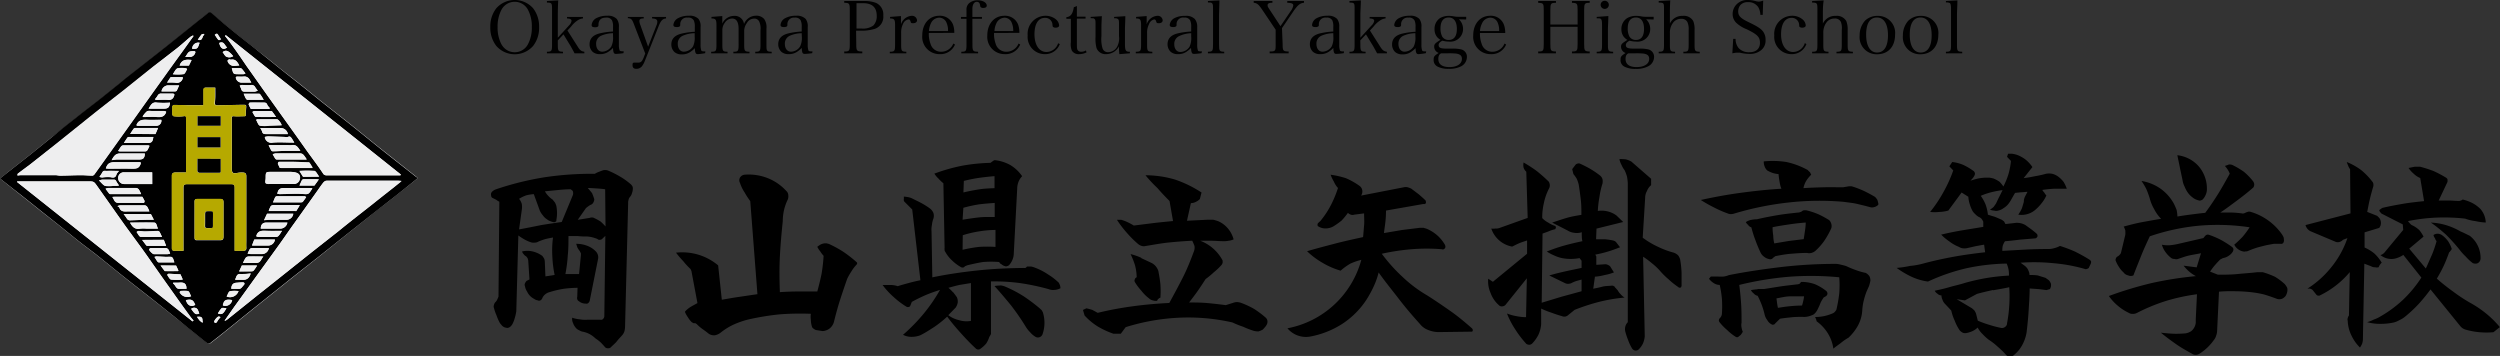 <svg id="レイヤー_1" data-name="レイヤー 1" xmlns="http://www.w3.org/2000/svg" viewBox="0 0 415.55 59.16"><rect x="0" y="0" width="415.55" height="59.16" fill="#333333" stroke="none"/><defs><style>.cls-1{fill:#eeeeef;}.cls-2,.cls-3{fill-rule:evenodd;}.cls-3{fill:#b6a900;}</style></defs><path d="M82.5,1.37a4.09,4.09,0,0,1,6.11,0,4.92,4.92,0,0,1,1,3.14,4.85,4.85,0,0,1-1,3.13,4.07,4.07,0,0,1-6.11,0,4.91,4.91,0,0,1-1-3.13A4.88,4.88,0,0,1,82.5,1.37Zm.86,6a2.49,2.49,0,0,0,4.39,0,5.84,5.84,0,0,0,.65-2.88,5.84,5.84,0,0,0-.65-2.88,2.49,2.49,0,0,0-4.39,0,5.92,5.92,0,0,0-.65,2.88A6,6,0,0,0,83.36,7.39Z"/><path d="M92.72,7.36c0,1.12.06,1.22.86,1.24v.26H90.91V8.6c.79,0,.85-.12.85-1.24V1.52c0-1-.05-1.08-.85-1.09V.17l1.88-.1c-.05.81-.07,1.78-.07,2.4v3.8L94.6,4.21A1.29,1.29,0,0,0,95,3.47c0-.26-.22-.38-.75-.4V2.81h2.65v.26a1.8,1.8,0,0,0-.8.26A4.46,4.46,0,0,0,94.94,4.4l-.62.67L96,7.71c.4.65.61.81,1.13.89v.26H95.5c-.12-.25-.5-.93-.62-1.15l-1.22-2-.94,1Z"/><path d="M103.63,8.84a10.68,10.68,0,0,1-1.24.12c-.36,0-.45-.19-.5-1a2.93,2.93,0,0,1-.59.52A2.41,2.41,0,0,1,99.74,9a1.77,1.77,0,0,1-1.22-.38A1.68,1.68,0,0,1,98,7.35c0-.95.6-1.56,1.76-1.82a12.6,12.6,0,0,1,2.14-.29V4.49a2.46,2.46,0,0,0-.17-1.1,1,1,0,0,0-1-.46c-.8,0-1.2.36-1.25,1.1,0,.25,0,.34-.13.41a.79.79,0,0,1-.42.09c-.41,0-.59-.1-.59-.36A1.43,1.43,0,0,1,99.16,3a3.67,3.67,0,0,1,1.76-.38,2,2,0,0,1,1.6.53,2,2,0,0,1,.35,1.35s0,0,0,1.21l0,1.14v.55a2.82,2.82,0,0,0,.13,1c.08.09.22.13.68.13Zm-1.74-3.32a5.12,5.12,0,0,0-2,.43,1.42,1.42,0,0,0-.8,1.37c0,.75.41,1.27,1,1.27a1.83,1.83,0,0,0,1.53-.88,3.37,3.37,0,0,0,.28-1.63Z"/><path d="M109.1,4.27a1.63,1.63,0,0,0,.16-.64c0-.38-.24-.54-.87-.56V2.81h2.32v.26c-.58.05-.87.35-1.25,1.33l-2.29,5.77a3.51,3.51,0,0,1-.48.86,1.17,1.17,0,0,1-.91.41c-.43,0-.64-.19-.64-.61s.11-.42.34-.42h.18l.43,0c.43,0,.63-.19.9-.84l.26-.68-1.82-4.72c-.37-1-.49-1.1-1.07-1.15V2.81H107v.26c-.52,0-.72.12-.72.43a2.1,2.1,0,0,0,.17.69l1.28,3.57Z"/><path d="M117.21,8.84A10.54,10.54,0,0,1,116,9c-.36,0-.46-.19-.51-1a2.93,2.93,0,0,1-.59.52,2.37,2.37,0,0,1-1.56.52,1.78,1.78,0,0,1-1.22-.38,1.71,1.71,0,0,1-.53-1.27c0-.95.6-1.56,1.77-1.82a12.47,12.47,0,0,1,2.13-.29V4.49a2.46,2.46,0,0,0-.17-1.1,1,1,0,0,0-1-.46A1.08,1.08,0,0,0,113.07,4c0,.25,0,.34-.13.41a.77.77,0,0,1-.42.09c-.41,0-.59-.1-.59-.36A1.44,1.44,0,0,1,112.75,3a3.6,3.6,0,0,1,1.75-.38,2,2,0,0,1,1.61.53,2,2,0,0,1,.34,1.35s0,0,0,1.21V7.42a2.82,2.82,0,0,0,.13,1c.07.09.21.13.67.13Zm-1.74-3.32a5.06,5.06,0,0,0-2,.43,1.41,1.41,0,0,0-.81,1.37c0,.75.41,1.27,1,1.27a1.85,1.85,0,0,0,1.54-.88,3.39,3.39,0,0,0,.27-1.63Z"/><path d="M120.06,3.93a2.15,2.15,0,0,1,2-1.29A1.53,1.53,0,0,1,123.67,4a2.15,2.15,0,0,1,2-1.39,1.68,1.68,0,0,1,1.35.55,2.36,2.36,0,0,1,.38,1.58V7.36c0,1.12,0,1.22.87,1.24v.26h-2.73V8.6c.81,0,.87-.12.87-1.24V5a2.7,2.7,0,0,0-.23-1.45.88.88,0,0,0-.91-.45,1.34,1.34,0,0,0-1.11.71,2.25,2.25,0,0,0-.46,1.45V7.36c0,1.12.06,1.22.88,1.24v.26H121.9V8.6c.81,0,.87-.12.87-1.24V4.82q0-1.74-1.08-1.74a1.46,1.46,0,0,0-1.2.69,2,2,0,0,0-.42,1.29v2.3c0,1.13.06,1.22.86,1.24v.26h-2.72V8.6c.82,0,.88-.11.88-1.24V4.15c0-.9-.14-1.08-.83-1.08V2.81l1.8-.14Z"/><path d="M135,8.84a10.68,10.68,0,0,1-1.24.12c-.36,0-.45-.19-.5-1a2.93,2.93,0,0,1-.59.52,2.41,2.41,0,0,1-1.56.52,1.78,1.78,0,0,1-1.22-.38,1.71,1.71,0,0,1-.53-1.27c0-.95.6-1.56,1.76-1.82a12.6,12.6,0,0,1,2.14-.29V4.49a2.46,2.46,0,0,0-.17-1.1,1,1,0,0,0-1-.46A1.08,1.08,0,0,0,130.88,4c0,.25,0,.34-.13.41a.79.79,0,0,1-.42.09c-.41,0-.59-.1-.59-.36A1.42,1.42,0,0,1,130.56,3a3.6,3.6,0,0,1,1.75-.38,2,2,0,0,1,1.61.53,2,2,0,0,1,.34,1.35s0,0,0,1.21V7.42a2.82,2.82,0,0,0,.13,1c.07.09.21.13.67.13Zm-1.74-3.32a5.12,5.12,0,0,0-2,.43,1.42,1.42,0,0,0-.8,1.37c0,.75.41,1.27,1,1.27A1.83,1.83,0,0,0,133,7.71a3.25,3.25,0,0,0,.28-1.63Z"/><path d="M142.33,7.34c0,1.1.07,1.2,1,1.22v.3h-3v-.3c.85,0,.92-.1.92-1.22V1.69c0-1.11-.06-1.2-.92-1.23V.17h3.3a5.24,5.24,0,0,1,2,.32,2.1,2.1,0,0,1,1.19,2.09,2.11,2.11,0,0,1-1.45,2.23,7.55,7.55,0,0,1-2.29.29h-.78Zm.85-2.6a2.92,2.92,0,0,0,2-.51,2.2,2.2,0,0,0,.55-1.6c0-1.41-.76-2.1-2.28-2.1h-1.08V4.74Z"/><path d="M149.76,2.67c0,.6,0,.76,0,1v.39a2,2,0,0,1,1.75-1.43.83.83,0,0,1,.92.74c0,.3-.26.49-.64.49s-.37-.07-.44-.3-.15-.33-.34-.33a1.17,1.17,0,0,0-.9.72,3.18,3.18,0,0,0-.32,1.52V7.36c0,1.13.06,1.22.86,1.24v.26h-2.75V8.6c.81,0,.88-.12.88-1.24V4.15c0-.9-.14-1.08-.83-1.08V2.81Z"/><path d="M154.39,5.48a4.58,4.58,0,0,0,.28,1.8,1.8,1.8,0,0,0,1.79,1.32,2.15,2.15,0,0,0,2-1.36l.28.16A2.61,2.61,0,0,1,156.19,9a2.86,2.86,0,0,1-2.89-3.11c0-1.94,1.15-3.27,2.84-3.27a2.31,2.31,0,0,1,2.29,1.52,3.74,3.74,0,0,1,.19,1.32Zm3.19-.32a3,3,0,0,0-.23-1.33,1.3,1.3,0,0,0-1.23-.89,1.54,1.54,0,0,0-1.38.93,3.52,3.52,0,0,0-.33,1.29Z"/><path d="M161.64,7.36c0,1.12.07,1.22.94,1.24v.26h-2.79V8.6c.8,0,.86-.12.86-1.24V3.13h-.92V2.81h.92c0-.47,0-.9,0-1.12a1.4,1.4,0,0,1,.44-1.16,2.15,2.15,0,0,1,1.42-.48c.85,0,1.51.38,1.51.89,0,.24-.23.38-.59.38a.62.62,0,0,1-.39-.11c-.08-.07-.08-.07-.14-.39s-.21-.52-.56-.52-.71.38-.71,1.16c0,.18,0,.3,0,.88,0,.12,0,.27,0,.47h1.59v.32h-1.59Z"/><path d="M165.23,5.48a4.8,4.8,0,0,0,.27,1.8,1.82,1.82,0,0,0,1.8,1.32,2.16,2.16,0,0,0,2-1.36l.28.16A2.63,2.63,0,0,1,167,9a2.87,2.87,0,0,1-2.89-3.11c0-1.94,1.16-3.27,2.85-3.27a2.31,2.31,0,0,1,2.29,1.52,4,4,0,0,1,.19,1.32Zm3.19-.32a3.35,3.35,0,0,0-.23-1.33A1.31,1.31,0,0,0,167,2.94a1.56,1.56,0,0,0-1.38.93,3.35,3.35,0,0,0-.32,1.29Z"/><path d="M176.16,7.33A2.57,2.57,0,0,1,173.68,9a2.85,2.85,0,0,1-2.86-3.11,3,3,0,0,1,2.94-3.27,2.71,2.71,0,0,1,1.77.61,1.45,1.45,0,0,1,.52,1c0,.23-.23.37-.6.37a.67.67,0,0,1-.41-.12c-.07-.07-.07-.1-.1-.41a1.19,1.19,0,0,0-1.26-1.1c-1.09,0-1.73,1-1.73,2.73s.75,2.94,2,2.94a2.06,2.06,0,0,0,1.93-1.45Z"/><path d="M179,7.16c0,.71,0,1,.15,1.19a.67.67,0,0,0,.59.25,1.38,1.38,0,0,0,.76-.22l.11.32a2.62,2.62,0,0,1-1.22.3,1.31,1.31,0,0,1-1.23-.59A2.86,2.86,0,0,1,178,7V3.13h-.75V2.85c.7-.06,1.06-.52,1.24-1.65L179,1c0,.52,0,1,0,1.77h1.44v.32H179Z"/><path d="M186.06,9A9.14,9.14,0,0,1,186,7.71,2.45,2.45,0,0,1,183.86,9a1.59,1.59,0,0,1-1.59-1,5.82,5.82,0,0,1-.17-1.86v-2c0-.62,0-.87-.18-1s-.18-.1-.41-.11h-.22V2.81l1.86-.12c-.06,1.11-.07,1.4-.07,2.23V6a5.46,5.46,0,0,0,.17,2,.93.93,0,0,0,1,.67,1.73,1.73,0,0,0,1.56-1.17A2.92,2.92,0,0,0,186,6V4.16c0-.63,0-.86-.18-1a.64.64,0,0,0-.41-.12h-.22V2.81l1.86-.12c0,.9-.06,1.69-.06,2.23V7.18c0,1.2.11,1.42.73,1.42h.09v.26Z"/><path d="M190.6,2.67c0,.6,0,.76,0,1v.39a2,2,0,0,1,1.75-1.43.82.82,0,0,1,.91.74c0,.3-.25.49-.63.49s-.37-.07-.45-.3-.14-.33-.33-.33A1.17,1.17,0,0,0,191,4a3.06,3.06,0,0,0-.33,1.52V7.36c0,1.13.06,1.22.87,1.24v.26h-2.75V8.6c.8,0,.88-.12.88-1.24V4.15c0-.9-.15-1.08-.83-1.08V2.81Z"/><path d="M199.71,8.84a10.54,10.54,0,0,1-1.23.12c-.36,0-.46-.19-.51-1a2.93,2.93,0,0,1-.59.52,2.37,2.37,0,0,1-1.56.52,1.78,1.78,0,0,1-1.22-.38,1.71,1.71,0,0,1-.53-1.27c0-.95.6-1.56,1.77-1.82A12.47,12.47,0,0,1,198,5.24V4.49a2.46,2.46,0,0,0-.17-1.1,1,1,0,0,0-1-.46A1.08,1.08,0,0,0,195.57,4c0,.25,0,.34-.13.41a.77.77,0,0,1-.42.09c-.41,0-.59-.1-.59-.36A1.44,1.44,0,0,1,195.25,3,3.6,3.6,0,0,1,197,2.64a2,2,0,0,1,1.61.53A2,2,0,0,1,199,4.52s0,0,0,1.21V7.42a2.82,2.82,0,0,0,.13,1c.07.09.21.13.67.13ZM198,5.52A5.06,5.06,0,0,0,196,6a1.41,1.41,0,0,0-.81,1.37c0,.75.41,1.27,1,1.27a1.85,1.85,0,0,0,1.54-.88A3.39,3.39,0,0,0,198,6.08Z"/><path d="M200.78,8.6c.79,0,.85-.12.85-1.24V1.52c0-.58,0-.87-.18-1s-.26-.1-.67-.11V.17l1.92-.1c0,.81-.07,1.76-.07,2.4V7.36c0,1.12.06,1.22.86,1.24v.26h-2.71Z"/><path d="M213.2,7.34c0,1.12.08,1.2,1,1.22v.3h-3.16v-.3c1,0,1-.12,1-1.22V4.94l-2.3-3.42c-.56-.81-.81-1-1.35-1.06V.17h3.11V.46c-.58,0-.8.14-.8.4s.07.33.39.82l1.75,2.67,1.72-2.53a2.08,2.08,0,0,0,.41-.92c0-.29-.26-.41-1-.44V.17h2.78V.46c-.64.06-1,.36-1.66,1.27l-2,2.95Z"/><path d="M223.36,8.84a10.54,10.54,0,0,1-1.23.12c-.36,0-.46-.19-.51-1a2.88,2.88,0,0,1-.58.52,2.41,2.41,0,0,1-1.56.52,1.79,1.79,0,0,1-1.23-.38,1.71,1.71,0,0,1-.52-1.27c0-.95.6-1.56,1.76-1.82a12.47,12.47,0,0,1,2.13-.29V4.49a2.49,2.49,0,0,0-.16-1.1,1,1,0,0,0-1-.46A1.08,1.08,0,0,0,219.22,4c0,.25,0,.34-.13.41a.77.77,0,0,1-.42.09c-.41,0-.58-.1-.58-.36A1.43,1.43,0,0,1,218.9,3a3.63,3.63,0,0,1,1.75-.38,2,2,0,0,1,1.61.53,2,2,0,0,1,.35,1.35s0,0,0,1.21V7.42a2.82,2.82,0,0,0,.13,1c.07.09.22.13.67.13Zm-1.74-3.32a5.11,5.11,0,0,0-2,.43,1.4,1.4,0,0,0-.8,1.37c0,.75.4,1.27,1,1.27a1.85,1.85,0,0,0,1.54-.88,3.39,3.39,0,0,0,.27-1.63Z"/><path d="M226.12,7.36c0,1.12.06,1.22.87,1.24v.26h-2.68V8.6c.79,0,.85-.12.85-1.24V1.52c0-1,0-1.08-.85-1.09V.17l1.89-.1c0,.81-.08,1.78-.08,2.4v3.8L228,4.21a1.35,1.35,0,0,0,.42-.74c0-.26-.23-.38-.76-.4V2.81h2.65v.26a1.8,1.8,0,0,0-.8.26,4.46,4.46,0,0,0-1.18,1.07l-.62.67,1.68,2.64c.41.65.61.81,1.14.89v.26h-1.63c-.12-.25-.51-.93-.63-1.15l-1.22-2-.94,1Z"/><path d="M237,8.84A10.54,10.54,0,0,1,235.8,9c-.36,0-.46-.19-.51-1a2.93,2.93,0,0,1-.59.52,2.37,2.37,0,0,1-1.56.52,1.78,1.78,0,0,1-1.22-.38,1.71,1.71,0,0,1-.53-1.27c0-.95.6-1.56,1.77-1.82a12.47,12.47,0,0,1,2.13-.29V4.49a2.46,2.46,0,0,0-.17-1.1,1,1,0,0,0-1-.46A1.08,1.08,0,0,0,232.89,4c0,.25,0,.34-.13.41a.77.77,0,0,1-.42.09c-.41,0-.59-.1-.59-.36A1.44,1.44,0,0,1,232.57,3a3.6,3.6,0,0,1,1.75-.38,2,2,0,0,1,1.61.53,2,2,0,0,1,.34,1.35s0,0,0,1.21V7.42a2.82,2.82,0,0,0,.13,1c.07.09.21.13.67.13Zm-1.74-3.32a5.06,5.06,0,0,0-2,.43,1.41,1.41,0,0,0-.81,1.37c0,.75.41,1.27,1,1.27A1.85,1.85,0,0,0,235,7.71a3.39,3.39,0,0,0,.27-1.63Z"/><path d="M242.5,3.21a2.19,2.19,0,0,1,.69,1.61,2.11,2.11,0,0,1-2.38,2.09,3.84,3.84,0,0,1-1.05-.15c-.45.24-.63.45-.63.72,0,.46.31.6,1.32.6h.84a6.46,6.46,0,0,1,1.54.12,1.25,1.25,0,0,1,1,1.3,1.76,1.76,0,0,1-.9,1.49,4.17,4.17,0,0,1-2.12.45,3.86,3.86,0,0,1-1.86-.37,1.2,1.2,0,0,1-.65-1.16c0-.51.1-.63.84-1.11a1.1,1.1,0,0,1-.75-1.05c0-.34.11-.49.57-.82l.47-.31a2.22,2.22,0,0,1-.6-.52,2,2,0,0,1-.38-1.23A2.13,2.13,0,0,1,239.37,3a2.9,2.9,0,0,1,1.48-.36,4.15,4.15,0,0,1,.8.08,3.87,3.87,0,0,0,.76.07l1.3,0v.45ZM239.08,9.8c0,.89.64,1.35,1.86,1.35S243,10.63,243,9.79c0-.51-.28-.77-.92-.88a11.91,11.91,0,0,0-1.37-.05c-.42,0-1.14,0-1.15,0C239.24,9,239.08,9.29,239.08,9.8Zm.64-3.73a1.21,1.21,0,0,0,1.09.57c.88,0,1.35-.63,1.35-1.82s-.46-1.91-1.35-1.91-1.37.62-1.37,1.82A2.87,2.87,0,0,0,239.72,6.07Z"/><path d="M246,5.48a4.77,4.77,0,0,0,.28,1.8,1.81,1.81,0,0,0,1.8,1.32,2.16,2.16,0,0,0,2-1.36l.27.16A2.6,2.6,0,0,1,247.77,9a2.87,2.87,0,0,1-2.89-3.11c0-1.94,1.15-3.27,2.84-3.27A2.3,2.3,0,0,1,250,4.16a3.93,3.93,0,0,1,.2,1.32Zm3.19-.32a3.2,3.2,0,0,0-.22-1.33,1.32,1.32,0,0,0-1.24-.89,1.54,1.54,0,0,0-1.38.93A3.35,3.35,0,0,0,246,5.16Z"/><path d="M257.7,7.34c0,1.1.07,1.2.93,1.22v.3h-2.95v-.3c.85,0,.92-.1.92-1.22V1.69c0-1.11-.05-1.19-.92-1.22V.17h2.95v.3c-.87,0-.93.11-.93,1.22V4.08h4.53V1.69c0-1.11-.06-1.19-.94-1.22V.17h2.95v.3c-.86,0-.92.11-.92,1.22V7.34c0,1.1.07,1.2.92,1.22v.3h-2.95v-.3c.87,0,.94-.12.94-1.22V4.46H257.7Z"/><path d="M267.34,2.67c0,.7-.07,1.74-.07,2.25V7.36c0,1.12.06,1.22.87,1.24v.26H265.4V8.6c.83,0,.89-.12.89-1.24V4.16c0-.6-.05-.87-.18-1s-.29-.11-.71-.11V2.81Zm-.6-2.54a.67.67,0,0,1,.68.67.68.68,0,1,1-1.36,0A.67.67,0,0,1,266.74.13Z"/><path d="M273.62,3.21a2.18,2.18,0,0,1,.68,1.61,2.1,2.1,0,0,1-2.37,2.09,4,4,0,0,1-1.06-.15c-.44.24-.62.45-.62.72,0,.46.31.6,1.32.6h.84a6.36,6.36,0,0,1,1.53.12,1.26,1.26,0,0,1,1,1.3A1.76,1.76,0,0,1,274,11a4.17,4.17,0,0,1-2.12.45,3.81,3.81,0,0,1-1.86-.37,1.18,1.18,0,0,1-.65-1.16c0-.51.1-.63.84-1.11a1.1,1.1,0,0,1-.76-1.05c0-.34.11-.49.58-.82l.47-.31a2.22,2.22,0,0,1-.6-.52,2,2,0,0,1-.39-1.23A2.11,2.11,0,0,1,270.49,3,2.89,2.89,0,0,1,272,2.64a4.24,4.24,0,0,1,.81.08,3.78,3.78,0,0,0,.75.07l1.31,0v.45ZM270.2,9.8c0,.89.64,1.35,1.86,1.35s2.07-.52,2.07-1.36c0-.51-.27-.77-.92-.88a11.78,11.78,0,0,0-1.37-.05c-.42,0-1.14,0-1.15,0C270.36,9,270.2,9.29,270.2,9.8Zm.64-3.73a1.21,1.21,0,0,0,1.09.57c.87,0,1.34-.63,1.34-1.82s-.45-1.91-1.34-1.91-1.37.62-1.37,1.82A2.87,2.87,0,0,0,270.84,6.07Z"/><path d="M277.57,3.92a2.23,2.23,0,0,1,2.13-1.28,1.78,1.78,0,0,1,1.75.86A3.59,3.59,0,0,1,281.67,5V7.36c0,1.12.06,1.22.86,1.24v.26h-2.72V8.6c.82,0,.88-.11.88-1.24V5a3,3,0,0,0-.19-1.29,1.07,1.07,0,0,0-1.06-.58,1.63,1.63,0,0,0-1.19.47,2.65,2.65,0,0,0-.68,1.88V7.36c0,1.13.06,1.22.86,1.24v.26h-2.72V8.6c.82,0,.88-.11.88-1.24V1.52c0-1,0-1.08-.88-1.09V.17l1.92-.1c-.05.91-.06,1.36-.06,2.4Z"/><path d="M288.09,6.46h.4A2.35,2.35,0,0,0,289,8a2.31,2.31,0,0,0,1.8.68c1.09,0,1.74-.58,1.74-1.56s-.44-1.4-2.23-2.27a5.29,5.29,0,0,1-1.73-1.08A2,2,0,0,1,288,2.34,2.25,2.25,0,0,1,288.79.6,2.42,2.42,0,0,1,290.5,0a5,5,0,0,1,1.42.21,3,3,0,0,0,.44.06,2.18,2.18,0,0,0,.72-.18L293,2.47h-.39a2.79,2.79,0,0,0-.34-1.26,1.92,1.92,0,0,0-1.73-.85,1.58,1.58,0,0,0-1.27.5,1.7,1.7,0,0,0-.35,1c0,.79.39,1.18,1.81,1.86s2.07,1.1,2.4,1.63a2.26,2.26,0,0,1,.34,1.32,2,2,0,0,1-.69,1.63,2.86,2.86,0,0,1-2,.66,7.07,7.07,0,0,1-1.61-.21l-.39,0a3.91,3.91,0,0,0-.83.12Z"/><path d="M300.26,7.33A2.56,2.56,0,0,1,297.79,9a2.86,2.86,0,0,1-2.87-3.11,3,3,0,0,1,2.94-3.27,2.69,2.69,0,0,1,1.77.61,1.41,1.41,0,0,1,.52,1c0,.23-.23.37-.6.37a.69.69,0,0,1-.41-.12c-.07-.07-.07-.1-.09-.41a1.21,1.21,0,0,0-1.26-1.1c-1.09,0-1.74,1-1.74,2.73s.75,2.94,2,2.94A2.06,2.06,0,0,0,300,7.16Z"/><path d="M303,3.92a2.24,2.24,0,0,1,2.14-1.28,1.8,1.8,0,0,1,1.75.86A3.8,3.8,0,0,1,307.12,5V7.36c0,1.12.06,1.22.87,1.24v.26h-2.73V8.6c.82,0,.88-.11.88-1.24V5A3,3,0,0,0,306,3.66a1.06,1.06,0,0,0-1.06-.58,1.63,1.63,0,0,0-1.19.47,2.62,2.62,0,0,0-.56,1,2.88,2.88,0,0,0-.12.9V7.36c0,1.13.06,1.22.86,1.24v.26h-2.72V8.6c.82,0,.88-.11.88-1.24V1.52c0-1-.05-1.08-.88-1.09V.17l1.92-.1C303,1,303,1.43,303,2.47Z"/><path d="M310,3.44a2.92,2.92,0,0,1,2.09-.8A2.83,2.83,0,0,1,315,5.76c0,2-1.15,3.26-3,3.26a2.83,2.83,0,0,1-2.89-3.1A3.62,3.62,0,0,1,310,3.44Zm2,5.29c1.17,0,1.82-1,1.82-2.87s-.67-2.95-1.84-2.95-1.79,1-1.79,2.86S310.87,8.73,312,8.73Z"/><path d="M317.2,3.44a2.93,2.93,0,0,1,2.09-.8,2.83,2.83,0,0,1,2.9,3.12c0,2-1.15,3.26-3,3.26a2.83,2.83,0,0,1-2.89-3.1A3.61,3.61,0,0,1,317.2,3.44Zm2.06,5.29c1.17,0,1.82-1,1.82-2.87s-.67-2.95-1.85-2.95-1.79,1-1.79,2.86S318.1,8.73,319.26,8.73Z"/><path d="M323.45,8.6c.79,0,.85-.12.85-1.24V1.52c0-.58-.05-.87-.18-1a1.28,1.28,0,0,0-.67-.11V.17l1.91-.1c0,.81-.07,1.76-.07,2.4V7.36c0,1.12.06,1.22.87,1.24v.26h-2.71Z"/><path class="cls-1" d="M69.45,29.6l-.35-.3c-1.9-1.5-3.81-3-5.7-4.5s-3.52-2.86-5.3-4.27c-1.57-1.25-3.16-2.48-4.73-3.73-1-.8-2-1.62-3-2.42S48.13,12.63,47,11.74,44.72,9.87,43.55,9c-1.35-1.07-2.72-2.11-4.07-3.18s-2.94-2.39-4.42-3.56a.49.49,0,0,0-.47,0c-.43.3-.84.63-1.25,1l-5.6,4.49c-1.57,1.25-3.16,2.48-4.74,3.72-1,.83-2.09,1.65-3.12,2.49l-3.36,2.7-3,2.32c-.85.66-1.7,1.31-2.54,2S9.27,22.33,8.38,23L5,25.73,1.59,28.41c-.53.41-1,.84-1.59,1.26l3.44,2.74c1.11.87,2.2,1.75,3.3,2.63l3,2.36c1.16.93,2.3,1.88,3.46,2.79,1,.8,2.05,1.55,3.06,2.35,1.48,1.18,2.95,2.39,4.43,3.57,1.69,1.35,3.4,2.67,5.1,4L29,52.65l2.24,1.78c1.1.88,2.19,1.77,3.3,2.64a.49.49,0,0,0,.41,0c.86-.65,1.7-1.31,2.54-2,1.77-1.42,3.53-2.86,5.31-4.28l6-4.79,4.45-3.52L58,38.66l3.69-2.94c1.21-1,2.44-1.89,3.64-2.85S68.05,30.73,69.45,29.6Z"/><path class="cls-2" d="M69.45,29.6c-1.4,1.13-2.74,2.21-4.09,3.27s-2.43,1.89-3.64,2.85L58,38.66,53.18,42.5,48.73,46l-6,4.79c-1.78,1.42-3.54,2.86-5.31,4.28-.84.67-1.68,1.33-2.54,2a.49.49,0,0,1-.41,0c-1.11-.87-2.2-1.76-3.3-2.64L29,52.65l-3.17-2.53c-1.7-1.34-3.41-2.66-5.1-4-1.48-1.18-2.95-2.39-4.43-3.57-1-.8-2.05-1.55-3.06-2.35-1.16-.91-2.3-1.86-3.46-2.79L6.74,35c-1.1-.88-2.19-1.76-3.3-2.63L0,29.67c.54-.42,1.06-.85,1.59-1.26L5,25.73,8.38,23c.89-.71,1.75-1.45,2.64-2.16s1.69-1.32,2.54-2l3-2.32,3.36-2.7c1-.84,2.08-1.66,3.12-2.49,1.58-1.24,3.17-2.47,4.74-3.72l5.6-4.49c.41-.33.82-.66,1.25-1a.49.49,0,0,1,.47,0C36.54,3.38,38,4.59,39.48,5.77S42.2,7.88,43.55,9c1.17.92,2.31,1.87,3.47,2.79s2.23,1.76,3.34,2.64,2,1.62,3,2.42c1.57,1.25,3.16,2.48,4.73,3.73,1.78,1.41,3.53,2.86,5.3,4.27s3.8,3,5.7,4.5ZM32,53.42l.15-.13a10.29,10.29,0,0,1-.65-.8c-1.33-1.86-2.64-3.72-4-5.59S25,43.29,23.7,41.49c-1-1.37-2-2.72-3-4.1-1.53-2.15-3.05-4.32-4.58-6.48-.54-.76-.55-.76-1.54-.76H2.87s0,.07,0,.11Zm5.36-.15,0,.07a1.33,1.33,0,0,0,.34-.16l5.12-4.1,3.05-2.42L51.71,42l4.51-3.58c1.92-1.54,3.86-3.07,5.79-4.59,1.16-.93,2.32-1.84,3.49-2.76l1.24-1a5.14,5.14,0,0,0-.54-.06H54.3a.82.82,0,0,0-.54.3c-.36.44-.68.92-1,1.38L49,37c-1,1.36-1.92,2.74-2.9,4.1-1.44,2-2.9,4-4.34,6L38.94,51ZM66.56,29.14l.06-.13Q52.08,17.42,37.53,5.84L37.4,6c.17.21.35.42.51.64C39,8.06,40,9.53,41,11c1.19,1.69,2.37,3.38,3.57,5.06l4.87,6.81L51,25.07c.89,1.24,1.82,2.45,2.66,3.72a.63.63,0,0,0,.62.35H66.56ZM32.16,6l-.07-.11a3,3,0,0,0-.44.23c-.73.62-1.44,1.27-2.19,1.87-1.29,1-2.61,2.06-3.91,3.1l-5,4c-1.64,1.29-3.29,2.56-4.92,3.86-2.09,1.66-4.16,3.33-6.24,5C7.92,25.06,6.45,26.23,5,27.38c-.65.51-1.33,1-2,1.5-.07.05-.07.21-.11.32.25,0,.43-.06.61-.06H9.17c.28,0,.57.08.85.08,1.14,0,2.29-.07,3.44-.07.64,0,1.28.06,1.92.07a.54.54,0,0,0,.33-.22c.31-.42.61-.85.92-1.28l5.72-8c1.66-2.33,3.31-4.66,5-7,1.11-1.56,2.24-3.11,3.36-4.66ZM30.5,41.69v-.55q0-5,0-9.93c0-.43.11-.61.59-.6,2.45,0,4.89,0,7.34,0,.43,0,.58.1.58.56,0,3.34,0,6.68,0,10v.51c.51,0,.95,0,1.4,0s.57-.14.54-.55,0-.83,0-1.25c0-3.54,0-7.07,0-10.61,0-.41-.19-.57-.51-.59a3.72,3.72,0,0,0-1,.06c-.71.14-.9,0-.9-.7V24.73c0-1.66,0-3.32,0-5,0-.32,0-.45.43-.41s1.07,0,1.6,0c.29,0,.3-.09.3-.33a11.87,11.87,0,0,1,.07-1.19c0-.23,0-.39-.31-.38h-.55L36,17.5c-.09,0-.27-.14-.27-.22,0-.4.06-.79.07-1.18s0-1,0-1.54c-.54,0-1,0-1.52,0-.33,0-.42.12-.42.44,0,.82,0,1.64,0,2.49a1.33,1.33,0,0,1-.21,0H31.25c-.78,0-1.56-.05-2.34-.05-.09,0-.24.17-.25.26a12,12,0,0,0,0,1.34c0,.1.16.28.25.28a6.5,6.5,0,0,0,1.59,0c.49-.1.46.12.46.44v8.49c0,.13,0,.27,0,.42-.61,0-1.18,0-1.74,0-.33,0-.65.05-.64.56,0,4,0,8,0,12,0,.35.15.46.46.46Zm1.84-5.17c0,1,0,2,0,3,0,.32.1.43.42.42h3.83c.42,0,.56-.17.56-.57,0-1.93,0-3.85,0-5.77,0-.39-.16-.5-.51-.5-1.29,0-2.58,0-3.87,0-.37,0-.44.15-.43.47C32.35,34.55,32.34,35.54,32.34,36.52Zm11.82-7a4.34,4.34,0,0,1,0,.51c0,.41.08.59.53.56s1,0,1.56,0l2.63,0a1,1,0,0,0,1-.93c.06-.56-.16-.85-.8-1a4,4,0,0,0-.85-.08c-1,0-2,0-3,0S44.16,28.54,44.16,29.56ZM25.3,28.65l-.65,0h-4a.93.93,0,0,0-1,1,1,1,0,0,0,1,.95h4.28l.38,0ZM17.59,28h.46c1.35,0,2.7,0,4.05,0,.62,0,1-.1,1.26-.74.11-.3,0-.32-.18-.32-1.44,0-2.88,0-4.32,0C18.16,27,17.83,27.27,17.59,28Zm5.87,4.25a5,5,0,0,0-.36-.73.66.66,0,0,0-.42-.28H18a1.73,1.73,0,0,0-.45.11c.23.31.4.55.59.79a.3.3,0,0,0,.22.1Zm28.45-1c-.2,0-.36,0-.52,0-1.29,0-2.58,0-3.87,0-.62,0-1.2,0-1.37.74a1.64,1.64,0,0,1-.08.19,1.84,1.84,0,0,0,.43.09c1,0,1.92-.06,2.89-.07.51,0,1,.07,1.54.07a.69.69,0,0,0,.47-.2A5,5,0,0,0,51.91,31.31Zm-5.39-3.38H52c-.22-.34-.37-.6-.54-.85a.3.3,0,0,0-.2-.06c-.93,0-1.87-.08-2.8-.09-.7,0-1.39,0-2.08,0-.07,0-.2.21-.17.28A6.74,6.74,0,0,0,46.52,27.93Zm-1.2-2.3a7.06,7.06,0,0,0,.39.68c.06.1.18.23.28.23,1.63,0,3.25,0,5,0a7.67,7.67,0,0,0-.49-.71.91.91,0,0,0-.48-.29c-1.42,0-2.83,0-4.24,0A3.24,3.24,0,0,0,45.32,25.63Zm-26.77,1c.34,0,.58-.07.82-.07h3.69c.74,0,1-.2,1-1-1.38,0-2.76,0-4.14,0C19.2,25.51,18.9,26,18.55,26.63Zm5.12,6.11h-4.4c-.2,0-.41,0-.61.06l.3.5a.71.71,0,0,0,.73.47c.81-.05,1.62,0,2.44,0,.6,0,1.2,0,1.8,0,0,0,.13-.23.1-.31A5.74,5.74,0,0,0,23.67,32.74Zm21.7.92H50a.53.53,0,0,0,.32-.09c.2-.24.37-.51.57-.78-.08,0-.15-.13-.23-.13-.52,0-1,0-1.57,0-1,0-2,0-3.05,0a.37.37,0,0,0-.3.15C45.6,33.07,45.51,33.35,45.37,33.66ZM19.64,25.09a1.13,1.13,0,0,0,.24.08h4.3a.45.45,0,0,0,.31-.19,6.2,6.2,0,0,0,.36-.73.68.68,0,0,0-.2-.08q-2.1,0-4.2,0a.51.51,0,0,0-.33.19C20,24.57,19.81,24.83,19.64,25.09Zm5.19,10.05a4.43,4.43,0,0,0-.35-.75.64.64,0,0,0-.39-.26q-2.06,0-4.11,0a2.08,2.08,0,0,0-.46.13c.17.12.29.17.32.25.27.79.93.62,1.52.63h3.47Zm24.41-.06.6-1H45.42a.56.56,0,0,0-.41.17,5.1,5.1,0,0,0-.35.78Zm-24.16.5H20.55a7.87,7.87,0,0,1,.51.7.62.62,0,0,0,.66.34l2.8-.1h1.05C25.38,36.15,25.21,35.84,25.08,35.58ZM20.59,23.76l.53,0h3.31c.78,0,.94-.16,1.06-1h-4.1a.29.29,0,0,0-.21.11C21,23.13,20.83,23.4,20.59,23.76ZM48.75,35.53H44.4l-.5,1.07c.39,0,.68-.07,1-.07h2.81A1.15,1.15,0,0,0,48.75,35.53Zm1.18-10.45c-.39-.56-.66-1.11-1.43-.93a2.74,2.74,0,0,1-.64,0H44.65c.17.35.3.63.45.89a.32.32,0,0,0,.27.11c.72,0,1.43-.06,2.15-.07Zm-1-1.38c-.18-.3-.29-.53-.44-.73s-.28-.38-.6-.22a1.44,1.44,0,0,1-.59,0l-2.71-.09a3.7,3.7,0,0,0-.55.09,1.08,1.08,0,0,0,1.35.95C46.5,23.61,47.66,23.7,48.89,23.7ZM21.64,22.26h4.2l.43-1c-1.29,0-2.52,0-3.75,0a.44.44,0,0,0-.31.13C22,21.68,21.85,21.94,21.64,22.26Zm21.61-1a2.35,2.35,0,0,1,.31.57c.08.39.32.45.66.45.75,0,1.51,0,2.26,0h1.37a1.2,1.2,0,0,0-1.16-1H43.25ZM21.62,37c.39.74.84,1.19,1.69,1a6.24,6.24,0,0,1,1.06,0h1.88c-.26-.4-.2-1-.67-1C24.28,36.94,23,37,21.62,37Zm21.72,1H46.6a1.21,1.21,0,0,0,1.17-1H44.26C43.69,37,43.37,37.32,43.34,38Zm3.47-17.18c0-.25-.53-1-.77-1-1.11,0-2.23,0-3.34,0l-.12.11c.2.33.34.86.62.95a4.72,4.72,0,0,0,1.55,0Zm.07,17.55c-1,0-1.85,0-2.74,0-.7,0-1.28,0-1.53.79a.45.45,0,0,0,0,.14,1.11,1.11,0,0,0,.31.09c1,0,2,0,3,0a.54.54,0,0,0,.37-.19C46.51,39,46.66,38.69,46.88,38.37ZM22.69,20.84c.06,0,.11.08.17.08h2.26c.3,0,.59,0,.89,0a.84.84,0,0,0,.81-1c-.78,0-1.56,0-2.33,0s-1.45,0-1.79.85A.51.51,0,0,1,22.69,20.84Zm4.24,18.54c-.16-.33-.27-.6-.42-.86a.37.37,0,0,0-.3-.14c-.71,0-1.41.07-2.11.08-.37,0-.73-.08-1.09-.08-.1,0-.21.11-.31.17.23.28.44.78.68.8C24.54,39.43,25.7,39.38,26.93,39.38Zm18.77.43H42.27c-.13.36-.25.68-.38,1h2.64A1.13,1.13,0,0,0,45.7,39.81Zm-22.07.07c.25.33.41.55.58.76s.17.21.25.21h3.15l-.38-1ZM45.89,19.45c-.27-.39-.48-.7-.7-1,0,0-.11,0-.17,0H42.25c-.1,0-.2.1-.3.15.2.29.38.8.59.82C43.62,19.49,44.71,19.45,45.89,19.45Zm-18.28-.89a1,1,0,0,0-.34-.12c-.65,0-1.29,0-1.94,0-.3,0-.67-.08-.9.06a3.61,3.61,0,0,0-.72.86c.09.05.12.08.14.08.76,0,1.51-.05,2.25,0s1.27-.07,1.52-.82C27.63,18.63,27.62,18.61,27.61,18.56ZM44.87,18c-.19-.23-.37-.36-.42-.53-.12-.36-.35-.39-.67-.39-.75,0-1.49-.05-2.24,0-.07,0-.22.23-.2.3a6.36,6.36,0,0,0,.36.74h3A.64.64,0,0,0,44.87,18ZM28.28,42.16A4,4,0,0,0,28,41.5a.6.6,0,0,0-.38-.26c-.85,0-1.69,0-2.53,0a.37.37,0,0,0-.29.21c-.06.16.58.8.77.8h2.3A2.07,2.07,0,0,0,28.28,42.16ZM24.7,18.06h2.49c.74,0,1-.2,1.07-1a15.4,15.4,0,0,1-2.15,0C25.29,16.91,25.08,17.46,24.7,18.06Zm20,23.17c-1,0-1.9,0-2.84,0a.49.49,0,0,0-.34.2c-.13.21-.22.45-.36.72a2.89,2.89,0,0,0,.5.08h1.94A1.18,1.18,0,0,0,44.69,41.23Zm-4.3,2.48h2.24c.72,0,.76-.7,1.15-1.05-.87,0-1.7-.06-2.53,0a.67.67,0,0,0-.43.24A6.47,6.47,0,0,0,40.39,43.71Zm3.44-27.12c-.2-.33-.34-.58-.51-.81s-.17-.2-.26-.2H40.5c.13.29.22.53.34.75s.2.25.3.26C42,16.6,42.88,16.59,43.83,16.59Zm-18.09-.08c.06,0,.16.1.25.1.66,0,1.32-.07,2,0A.83.83,0,0,0,28.9,16c.18-.37.06-.46-.29-.45-.58,0-1.17,0-1.75,0a.61.61,0,0,0-.66.35A3.8,3.8,0,0,1,25.74,16.51Zm-.07,26.2c.21.33.37.58.54.82a.34.34,0,0,0,.23.09H29c-.3-1-.3-1-1.25-.92h-.14L26,42.62A1.5,1.5,0,0,0,25.67,42.71Zm-9.14-13.3a1.83,1.83,0,0,0,.47.09,6.28,6.28,0,0,1,1.36-.06c.53.12.86.1,1-.48.05-.18.23-.32.4-.56-.75,0-1.38,0-2,0-.24,0-.56-.13-.74.21S16.74,29.09,16.53,29.41Zm-.09.58c.41.37.66.75,1,.87a4.15,4.15,0,0,0,1.32,0h.6l.42-.05a5.45,5.45,0,0,1-.46-.68.4.4,0,0,0-.43-.29c-.64,0-1.28,0-1.93,0A4.18,4.18,0,0,0,16.44,30Zm33.93-.6h2.68c-.31-.38-.53-.9-.81-.94a16.86,16.86,0,0,0-2.47,0Zm2.62.43-.32,0H50.46a.38.38,0,0,0-.26.13c-.15.29-.27.59-.42.91h2.48ZM42.85,15.07a5,5,0,0,1-.43-.54.62.62,0,0,0-.66-.35c-.53,0-1.06,0-1.59,0a2,2,0,0,0-.33.08,4.71,4.71,0,0,1,.27.59c.09.35.29.43.63.41.54,0,1.08,0,1.61,0A2.3,2.3,0,0,0,42.85,15.07Zm-13.07-.88H27.87a1.16,1.16,0,0,0-1,1c.75,0,1.5,0,2.25,0a.39.39,0,0,0,.27-.11C29.5,14.82,29.62,14.53,29.78,14.19ZM26.69,44.13c.19.27.32.46.46.63s.19.32.29.32c.71,0,1.42,0,2.14,0,0,0,.05-.06.08-.09-.15-.29-.28-.58-.39-.82Zm13.06,1h2.11a.49.49,0,0,0,.34-.17c.19-.24.34-.5.54-.79H40.2Zm1.92.33a10.33,10.33,0,0,1-1.72.11c-.43,0-.55.18-.68.46l-.19.49h1.44C41.08,46.49,41.49,46.14,41.67,45.43Zm.11-31.7-.25-.46a1,1,0,0,0-1.07-.57c-.37.05-.74,0-1.11,0-.06,0-.16.12-.16.18a1,1,0,0,0,.89.82h1.7ZM30,45.6c-.7,0-1.36-.09-2-.11-.07,0-.2.17-.2.18.21.28.4.73.66.78a10.21,10.21,0,0,0,1.93,0ZM27.77,13.73a10,10,0,0,1,1.35,0A1,1,0,0,0,30.38,13a.68.68,0,0,0,0-.15H28.43a.17.17,0,0,0-.11.06Zm1-1.39a7.74,7.74,0,0,0,1.76,0c.25-.06.4-.52.58-.81,0,0-.08-.15-.13-.15a4.68,4.68,0,0,0-1.45,0C29.2,11.47,29,11.93,28.73,12.34Zm9.79-1c.25,1,.25,1,1.16,1,.26,0,.52,0,.78,0a.83.83,0,0,0,.32-.13c-.2-.25-.34-.46-.51-.65s-.2-.21-.3-.21C39.5,11.32,39,11.33,38.52,11.33ZM38.45,48h.35c.32,0,.64,0,1,0a.49.49,0,0,0,.31-.13c.19-.2.36-.41.52-.61a.24.24,0,0,0,0-.21.27.27,0,0,0-.21-.12c-.35,0-.7,0-1,.06C38.79,47,38.48,47.27,38.45,48ZM31,48c0-1.21-.8-1-1.47-1h-.73l0,.15c.39.22.39.84.95.86S30.59,48,31,48Zm8.79-37.09c-.34-.64-.66-1.11-1.4-1-.09,0-.22-.09-.29-.06s-.28.17-.27.25a1.12,1.12,0,0,0,.89.83C39,11,39.38,10.91,39.77,10.88Zm-8,38.37a7.83,7.83,0,0,0-.33-.73.4.4,0,0,0-.26-.18,8.06,8.06,0,0,0-1.1,0c-.08,0-.22.19-.2.24A1.47,1.47,0,0,0,31.73,49.25Zm7.92-.87a4.67,4.67,0,0,0-1.45,0c-.25.09-.37.57-.55.89A1.5,1.5,0,0,0,39.65,48.38Zm-9.79-37.5h1.5l.45-.93C31,9.87,30.21,9.86,29.86,10.88Zm8.88-1.54C38,8.4,37.54,8.23,37,8.67c.22.27.38.66.65.77A1.13,1.13,0,0,0,38.74,9.34Zm-.15,40.53c-1.05-.2-1.43,0-1.56.89A1.15,1.15,0,0,0,38.59,49.87Zm-6.17.82c-.32-.88-.63-1-1.54-.81C31.13,50.75,31.76,51.08,32.42,50.69ZM30.79,9.48h.76a1,1,0,0,0,.92-.76.29.29,0,0,0-.06-.2,2.06,2.06,0,0,0-.94.08C31.2,8.76,31.06,9.12,30.79,9.48Zm2.34,42.63c-.14-.29-.21-.67-.44-.84a.76.76,0,0,0-.91.07C32.41,52.26,32.57,52.34,33.13,52.11Zm3.09,0c.67.22.88.09,1.42-.87-.3,0-.65-.13-.8,0A3.79,3.79,0,0,0,36.22,52.11Zm-3-45a1,1,0,0,0-1.24,1C32.81,8.15,32.84,8.12,33.17,7.12Zm4.55.78c-.42-.34-.52-1.12-1.3-.76C36.63,8.06,37.12,8.37,37.72,7.9Zm-1-1.34c-.18-.27-.34-.5-.49-.75s-.24-.28-.52,0C36.33,6.77,36.33,6.77,36.68,6.56Zm-4,46.09a5.53,5.53,0,0,0,.48.63,3.05,3.05,0,0,0,.49.38l-.06-.48a.93.93,0,0,0,0-.13C33.52,52.53,33.14,52.69,32.72,52.65Zm3.92.08a.84.84,0,0,0-.3-.12c-.22,0-.8.66-.76.88a.28.28,0,0,0,.17.18.26.26,0,0,0,.23-.08c.11-.14.18-.31.29-.45S36.49,52.9,36.64,52.73ZM33.93,5.8s0-.1,0-.15-.33,0-.4.09a10.33,10.33,0,0,0-.61.86,1.22,1.22,0,0,0,.3.06C33.72,6.62,33.59,6,33.93,5.8Z"/><path class="cls-1" d="M32,53.42,2.83,30.26s0-.07,0-.11H14.61c1,0,1,0,1.54.76,1.53,2.16,3.05,4.33,4.58,6.48,1,1.38,2,2.73,3,4.1,1.28,1.8,2.55,3.61,3.82,5.41s2.63,3.73,4,5.59a10.29,10.29,0,0,0,.65.8Z"/><path class="cls-1" d="M37.34,53.27,38.94,51l2.83-3.93c1.44-2,2.9-4,4.34-6,1-1.36,1.93-2.74,2.9-4.1l3.74-5.22c.33-.46.65-.94,1-1.38a.82.82,0,0,1,.54-.3H66.2a5.14,5.14,0,0,1,.54.06l-1.24,1c-1.17.92-2.33,1.83-3.49,2.76-1.93,1.52-3.87,3-5.79,4.59L51.71,42l-5.83,4.63-3.05,2.42-5.12,4.1a1.33,1.33,0,0,1-.34.16Z"/><path class="cls-1" d="M66.56,29.14H54.3a.63.63,0,0,1-.62-.35c-.84-1.27-1.77-2.48-2.66-3.72l-1.56-2.21-4.87-6.81C43.39,14.37,42.21,12.68,41,11,40,9.53,39,8.06,37.91,6.61c-.16-.22-.34-.43-.51-.64l.13-.13Q52.08,17.42,66.62,29Z"/><path class="cls-1" d="M32.16,6,30.69,8c-1.12,1.55-2.25,3.1-3.36,4.66-1.67,2.33-3.32,4.66-5,7l-5.72,8c-.31.43-.61.86-.92,1.28a.54.54,0,0,1-.33.22c-.64,0-1.28-.08-1.92-.07-1.15,0-2.3.05-3.44.07-.28,0-.57-.08-.85-.08H3.5c-.18,0-.36,0-.61.06,0-.11,0-.27.11-.32.65-.51,1.33-1,2-1.5,1.47-1.15,2.94-2.32,4.41-3.49,2.08-1.66,4.15-3.33,6.24-5,1.63-1.3,3.28-2.57,4.92-3.86l5-4C26.85,10,28.17,9,29.46,8c.75-.6,1.46-1.25,2.19-1.87a3,3,0,0,1,.44-.23Z"/><path class="cls-3" d="M30.5,41.69H29c-.31,0-.46-.11-.46-.46,0-4,0-8,0-12,0-.51.31-.54.64-.56.56,0,1.13,0,1.74,0,0-.15,0-.29,0-.42V19.77c0-.32,0-.54-.46-.44a6.5,6.5,0,0,1-1.59,0c-.09,0-.24-.18-.25-.28a12,12,0,0,1,0-1.34c0-.09.16-.26.25-.26.78,0,1.56,0,2.34.05h2.36a1.33,1.33,0,0,0,.21,0c0-.85,0-1.67,0-2.49,0-.32.09-.45.42-.44.49,0,1,0,1.52,0,0,.53,0,1,0,1.54s-.07.78-.07,1.18c0,.08.18.22.27.22l4.11-.08h.55c.28,0,.33.15.31.38A11.87,11.87,0,0,0,40.85,19c0,.24,0,.34-.3.33-.53,0-1.08.07-1.6,0s-.43.09-.43.41c0,1.66,0,3.32,0,5v3.32c0,.71.19.84.9.7a3.72,3.72,0,0,1,1-.06c.32,0,.51.18.51.59,0,3.54,0,7.07,0,10.61,0,.42,0,.83,0,1.25s-.19.54-.54.55-.89,0-1.4,0v-.51c0-3.33,0-6.67,0-10,0-.46-.15-.57-.58-.56-2.45,0-4.89,0-7.34,0-.48,0-.59.17-.59.6q0,5,0,9.93Zm6.18-15.28H32.8c0,.7,0,1.38,0,2.05,0,.1.21.27.32.27,1.07,0,2.14-.05,3.21,0,.27,0,.33,0,.33-.25Zm0-3.61H32.83v1.7h3.83Zm0-3.49H32.84V20.9h3.84Z"/><path class="cls-3" d="M32.34,36.52c0-1,0-2,0-3,0-.32.06-.47.43-.47,1.29,0,2.58,0,3.87,0,.35,0,.51.11.51.5,0,1.92,0,3.84,0,5.77,0,.4-.14.58-.56.57H32.76c-.32,0-.43-.1-.42-.42C32.35,38.52,32.34,37.52,32.34,36.52Zm3,0V36c0-1,.13-.84-.87-.86-.31,0-.44.1-.43.42,0,.5,0,1,0,1.48,0,1-.19.87.93.88.25,0,.37-.09.36-.35S35.39,36.88,35.39,36.55Z"/><path class="cls-1" d="M44.16,29.56c0-1,0-1,1-1s2,0,3,0a4,4,0,0,1,.85.08c.64.15.86.44.8,1a1,1,0,0,1-1,.93l-2.63,0c-.52,0-1,0-1.56,0s-.58-.15-.53-.56A4.34,4.34,0,0,0,44.16,29.56Z"/><path class="cls-1" d="M25.3,28.65v1.94l-.38,0H20.64a1,1,0,0,1-1-.95.93.93,0,0,1,1-1h4Z"/><path class="cls-1" d="M17.59,28c.24-.76.57-1,1.27-1,1.44,0,2.88,0,4.32,0,.2,0,.29,0,.18.32-.23.64-.64.75-1.26.74-1.35-.05-2.7,0-4.05,0Z"/><path class="cls-1" d="M23.46,32.28H18.35a.3.3,0,0,1-.22-.1c-.19-.24-.36-.48-.59-.79a1.73,1.73,0,0,1,.45-.11h4.69a.66.66,0,0,1,.42.28A5,5,0,0,1,23.46,32.28Z"/><path class="cls-1" d="M51.91,31.31a5,5,0,0,1-.51.76.69.69,0,0,1-.47.2c-.51,0-1-.07-1.54-.07-1,0-1.93,0-2.89.07a1.84,1.84,0,0,1-.43-.09,1.64,1.64,0,0,0,.08-.19c.17-.77.75-.75,1.37-.74,1.29,0,2.58,0,3.87,0C51.55,31.26,51.71,31.29,51.91,31.31Z"/><path class="cls-1" d="M46.52,27.93a6.74,6.74,0,0,1-.35-.71c0-.07.1-.28.17-.28.69,0,1.38,0,2.08,0,.93,0,1.87.05,2.8.09a.3.3,0,0,1,.2.06c.17.25.32.51.54.85Z"/><path class="cls-1" d="M45.32,25.63a3.24,3.24,0,0,1,.45-.09c1.41,0,2.82,0,4.24,0a.91.91,0,0,1,.48.29,7.67,7.67,0,0,1,.49.71c-1.74,0-3.36,0-5,0-.1,0-.22-.13-.28-.23A7.06,7.06,0,0,1,45.32,25.63Z"/><path class="cls-1" d="M18.55,26.63c.35-.65.65-1.12,1.41-1.1,1.38,0,2.76,0,4.14,0-.09.81-.3,1-1,1H19.37C19.13,26.56,18.89,26.6,18.55,26.63Z"/><path class="cls-1" d="M23.67,32.74a5.74,5.74,0,0,1,.36.68c0,.08-.06.31-.1.31-.6,0-1.2,0-1.8,0-.82,0-1.63,0-2.44,0A.71.71,0,0,1,19,33.3l-.3-.5c.2,0,.41-.06.61-.06Z"/><path class="cls-1" d="M45.37,33.66c.14-.31.23-.59.38-.85a.37.37,0,0,1,.3-.15c1,0,2,0,3.05,0,.53,0,1,0,1.57,0,.08,0,.15.08.23.13-.2.27-.37.54-.57.78a.53.53,0,0,1-.32.09Z"/><path class="cls-1" d="M19.64,25.09c.17-.26.31-.52.48-.74a.51.51,0,0,1,.33-.19q2.1,0,4.2,0a.68.68,0,0,1,.2.08,6.2,6.2,0,0,1-.36.73.45.45,0,0,1-.31.19h-4.3A1.13,1.13,0,0,1,19.64,25.09Z"/><path class="cls-1" d="M24.83,35.14H21.36c-.59,0-1.25.16-1.52-.63,0-.08-.15-.13-.32-.25a2.08,2.08,0,0,1,.46-.13q2.06,0,4.11,0a.64.64,0,0,1,.39.26A4.43,4.43,0,0,1,24.83,35.14Z"/><path class="cls-1" d="M49.24,35.08H44.66A5.1,5.1,0,0,1,45,34.3a.56.56,0,0,1,.41-.17h4.42Z"/><path class="cls-1" d="M25.08,35.58c.13.26.3.57.49.94H24.52l-2.8.1a.62.62,0,0,1-.66-.34,7.87,7.87,0,0,0-.51-.7Z"/><path class="cls-1" d="M20.59,23.76c.24-.36.4-.63.59-.88a.29.29,0,0,1,.21-.11h4.1c-.12.86-.28,1-1.06,1H21.12Z"/><path class="cls-1" d="M48.75,35.53a1.15,1.15,0,0,1-1.06,1H44.88c-.3,0-.59,0-1,.07l.5-1.07Z"/><path class="cls-1" d="M49.93,25.08H47.52c-.72,0-1.43.06-2.15.07A.32.32,0,0,1,45.1,25c-.15-.26-.28-.54-.45-.89h3.21a2.74,2.74,0,0,0,.64,0C49.27,24,49.54,24.52,49.93,25.08Z"/><path class="cls-1" d="M48.89,23.7c-1.23,0-2.39-.09-3.54,0A1.08,1.08,0,0,1,44,22.77a3.7,3.7,0,0,1,.55-.09l2.71.09a1.44,1.44,0,0,0,.59,0c.32-.16.46,0,.6.22S48.71,23.4,48.89,23.7Z"/><path class="cls-1" d="M21.64,22.26c.21-.32.38-.58.57-.83a.44.44,0,0,1,.31-.13c1.23,0,2.46,0,3.75,0l-.43,1Z"/><path class="cls-1" d="M43.25,21.3h3.44a1.2,1.2,0,0,1,1.16,1H46.48c-.75,0-1.51,0-2.26,0-.34,0-.58-.06-.66-.45A2.35,2.35,0,0,0,43.25,21.3Z"/><path class="cls-1" d="M21.62,37c1.35,0,2.66,0,4,0,.47,0,.41.59.67,1H24.37a6.24,6.24,0,0,0-1.06,0C22.46,38.17,22,37.72,21.62,37Z"/><path class="cls-1" d="M43.34,38c0-.68.35-1,.92-1h3.51a1.21,1.21,0,0,1-1.17,1H43.34Z"/><path class="cls-1" d="M46.81,20.82l-2.06.08a4.72,4.72,0,0,1-1.55,0c-.28-.09-.42-.62-.62-.95l.12-.11c1.11,0,2.23,0,3.34,0C46.28,19.83,46.79,20.57,46.81,20.82Z"/><path class="cls-1" d="M46.88,38.37c-.22.32-.37.58-.56.81a.54.54,0,0,1-.37.19c-1,0-2,0-3,0a1.11,1.11,0,0,1-.31-.09.45.45,0,0,1,0-.14c.25-.77.83-.84,1.53-.79C45,38.41,45.93,38.37,46.88,38.37Z"/><path class="cls-1" d="M22.69,20.84a.51.51,0,0,0,0-.09c.34-.82,1-.91,1.79-.85s1.55,0,2.33,0a.84.84,0,0,1-.81,1c-.3,0-.59,0-.89,0H22.86C22.8,20.92,22.75,20.87,22.69,20.84Z"/><path class="cls-1" d="M26.93,39.38c-1.23,0-2.39,0-3.55,0-.24,0-.45-.52-.68-.8.1-.06.21-.17.31-.17.36,0,.72.08,1.09.08.7,0,1.4-.07,2.11-.08a.37.37,0,0,1,.3.14C26.66,38.78,26.77,39.05,26.93,39.38Z"/><path class="cls-1" d="M45.7,39.81a1.13,1.13,0,0,1-1.17,1H41.89c.13-.37.25-.69.38-1Z"/><path class="cls-1" d="M23.63,39.88h3.6l.38,1H24.46c-.08,0-.18-.13-.25-.21S23.88,40.21,23.63,39.88Z"/><path class="cls-1" d="M45.89,19.45c-1.18,0-2.27,0-3.35,0-.21,0-.39-.53-.59-.82.1-.05.2-.15.3-.15H45c.06,0,.15,0,.17,0C45.41,18.75,45.62,19.06,45.89,19.45Z"/><path class="cls-1" d="M27.61,18.56c0,.05,0,.07,0,.08-.25.75-.79.89-1.52.82s-1.49,0-2.25,0c0,0-.05,0-.14-.08a3.61,3.61,0,0,1,.72-.86c.23-.14.6-.06.9-.06.65,0,1.29,0,1.94,0A1,1,0,0,1,27.61,18.56Z"/><path class="cls-1" d="M44.87,18a.64.64,0,0,1-.19.07h-3a6.36,6.36,0,0,1-.36-.74c0-.07.13-.3.2-.3.75,0,1.49,0,2.24,0,.32,0,.55,0,.67.39C44.5,17.6,44.68,17.73,44.87,18Z"/><path class="cls-1" d="M28.28,42.16a2.07,2.07,0,0,1-.42.08h-2.3c-.19,0-.83-.64-.77-.8a.37.37,0,0,1,.29-.21c.84,0,1.68,0,2.53,0a.6.6,0,0,1,.38.26A4,4,0,0,1,28.28,42.16Z"/><path class="cls-1" d="M24.7,18.06c.38-.6.59-1.15,1.41-1a15.4,15.4,0,0,0,2.15,0c-.11.81-.33,1-1.07,1Z"/><path class="cls-1" d="M44.69,41.23a1.18,1.18,0,0,1-1.1,1H41.65a2.89,2.89,0,0,1-.5-.08c.14-.27.23-.51.36-.72a.49.49,0,0,1,.34-.2C42.79,41.22,43.72,41.23,44.69,41.23Z"/><path class="cls-1" d="M40.39,43.71a6.47,6.47,0,0,1,.43-.85.67.67,0,0,1,.43-.24c.83,0,1.66,0,2.53,0-.39.35-.43,1.05-1.15,1.05Z"/><path class="cls-1" d="M43.83,16.59c-.95,0-1.82,0-2.69,0-.1,0-.23-.15-.3-.26s-.21-.46-.34-.75h2.56c.09,0,.2.11.26.2S43.63,16.26,43.83,16.59Z"/><path class="cls-1" d="M25.74,16.51a3.8,3.8,0,0,0,.46-.59.61.61,0,0,1,.66-.35c.58,0,1.17,0,1.75,0,.35,0,.47.08.29.45a.83.83,0,0,1-.94.58c-.65-.06-1.31,0-2,0C25.9,16.61,25.8,16.53,25.74,16.51Z"/><path class="cls-1" d="M25.67,42.71a1.5,1.5,0,0,1,.35-.09l1.55.08h.14c.95,0,.95,0,1.25.92H26.44a.34.34,0,0,1-.23-.09C26,43.29,25.88,43,25.67,42.71Z"/><path class="cls-1" d="M16.53,29.41c.21-.32.37-.54.5-.78s.5-.19.74-.21c.63-.06,1.26,0,2,0-.17.24-.35.38-.4.56-.16.58-.49.6-1,.48A6.28,6.28,0,0,0,17,29.5,1.83,1.83,0,0,1,16.53,29.41Z"/><path class="cls-1" d="M16.44,30a4.18,4.18,0,0,1,.53-.11c.65,0,1.29,0,1.93,0a.4.4,0,0,1,.43.29,5.45,5.45,0,0,0,.46.68l-.42.05h-.6a4.15,4.15,0,0,1-1.32,0C17.1,30.74,16.85,30.36,16.44,30Z"/><path class="cls-1" d="M50.37,29.39l-.6-1a16.86,16.86,0,0,1,2.47,0c.28,0,.5.56.81.94Z"/><path class="cls-1" d="M53,29.82l-.73,1H49.78c.15-.32.27-.62.42-.91a.38.38,0,0,1,.26-.13h2.21Z"/><path class="cls-1" d="M42.85,15.07a2.3,2.3,0,0,1-.5.13c-.53,0-1.07,0-1.61,0-.34,0-.54-.06-.63-.41a4.71,4.71,0,0,0-.27-.59,2,2,0,0,1,.33-.08c.53,0,1.06.06,1.59,0a.62.62,0,0,1,.66.35A5,5,0,0,0,42.85,15.07Z"/><path class="cls-1" d="M29.78,14.19c-.16.34-.28.63-.43.9a.39.39,0,0,1-.27.11c-.75,0-1.5,0-2.25,0a1.16,1.16,0,0,1,1-1Z"/><path class="cls-1" d="M26.69,44.13h2.58c.11.24.24.53.39.82,0,0-.05.09-.08.09-.72,0-1.43.05-2.14,0-.1,0-.2-.2-.29-.32S26.88,44.4,26.69,44.13Z"/><path class="cls-1" d="M39.75,45.1l.45-1h2.54c-.2.29-.35.55-.54.79a.49.49,0,0,1-.34.17Z"/><path class="cls-1" d="M41.67,45.43c-.18.71-.59,1.06-1.15,1.06H39.08l.19-.49c.13-.28.25-.5.68-.46A10.33,10.33,0,0,0,41.67,45.43Z"/><path class="cls-1" d="M41.78,13.73h-1.7a1,1,0,0,1-.89-.82c0-.06.1-.18.16-.18.37,0,.74,0,1.11,0a1,1,0,0,1,1.07.57Z"/><path class="cls-1" d="M30,45.6l.37.89a10.21,10.21,0,0,1-1.93,0c-.26-.05-.45-.5-.66-.78,0,0,.13-.19.2-.18C28.63,45.51,29.29,45.56,30,45.6Z"/><path class="cls-1" d="M27.77,13.73l.55-.86a.17.17,0,0,1,.11-.06h1.95a.68.68,0,0,1,0,.15,1,1,0,0,1-1.26.79A10,10,0,0,0,27.77,13.73Z"/><path class="cls-1" d="M28.73,12.34c.3-.41.47-.87.76-1a4.68,4.68,0,0,1,1.45,0s.14.13.13.15c-.18.29-.33.75-.58.81A7.74,7.74,0,0,1,28.73,12.34Z"/><path class="cls-1" d="M38.52,11.33c.51,0,1,0,1.45,0,.1,0,.22.12.3.21s.31.4.51.65a.83.83,0,0,1-.32.13c-.26,0-.52,0-.78,0C38.77,12.34,38.77,12.34,38.52,11.33Z"/><path class="cls-1" d="M38.45,48c0-.7.34-1,.93-1,.34,0,.69-.06,1-.06a.27.27,0,0,1,.21.12.24.24,0,0,1,0,.21c-.16.2-.33.41-.52.61a.49.49,0,0,1-.31.13c-.32,0-.64,0-1,0Z"/><path class="cls-1" d="M31,48c-.39,0-.84,0-1.28,0s-.56-.64-.95-.86l0-.15h.73C30.18,46.94,31,46.76,31,48Z"/><path class="cls-1" d="M39.77,10.88c-.39,0-.73.07-1.07.07a1.12,1.12,0,0,1-.89-.83c0-.08.16-.21.27-.25s.2.08.29.06C39.11,9.77,39.43,10.24,39.77,10.88Z"/><path class="cls-1" d="M31.73,49.25a1.47,1.47,0,0,1-1.89-.66c0-.05.12-.24.2-.24a8.06,8.06,0,0,1,1.1,0,.4.4,0,0,1,.26.18A7.83,7.83,0,0,1,31.73,49.25Z"/><path class="cls-1" d="M39.65,48.38a1.5,1.5,0,0,1-2,.91c.18-.32.3-.8.55-.89A4.67,4.67,0,0,1,39.65,48.38Z"/><path class="cls-1" d="M29.86,10.88c.35-1,1.1-1,1.95-.93l-.45.93Z"/><path class="cls-1" d="M38.74,9.34a1.13,1.13,0,0,1-1.07.1c-.27-.11-.43-.5-.65-.77C37.54,8.23,38,8.4,38.74,9.34Z"/><path class="cls-1" d="M38.59,49.87a1.15,1.15,0,0,1-1.56.89C37.16,49.89,37.54,49.67,38.59,49.87Z"/><path class="cls-1" d="M32.42,50.69c-.66.39-1.29.06-1.54-.81C31.79,49.65,32.1,49.81,32.42,50.69Z"/><path class="cls-1" d="M30.79,9.48c.27-.36.41-.72.68-.88a2.06,2.06,0,0,1,.94-.08.29.29,0,0,1,.06.2,1,1,0,0,1-.92.76Z"/><path class="cls-1" d="M33.13,52.11c-.56.23-.72.15-1.35-.77a.76.76,0,0,1,.91-.07C32.92,51.44,33,51.82,33.13,52.11Z"/><path class="cls-1" d="M36.22,52.11a3.79,3.79,0,0,1,.62-.89c.15-.11.5,0,.8,0C37.1,52.2,36.89,52.33,36.22,52.11Z"/><path class="cls-1" d="M33.17,7.12c-.33,1-.36,1-1.24,1A1,1,0,0,1,33.17,7.12Z"/><path class="cls-1" d="M37.72,7.9c-.6.47-1.09.16-1.3-.76C37.2,6.78,37.3,7.56,37.72,7.9Z"/><path class="cls-1" d="M36.68,6.56c-.35.21-.35.21-1-.77.28-.26.35-.26.52,0S36.5,6.29,36.68,6.56Z"/><path class="cls-1" d="M32.72,52.65c.42,0,.8-.12.87.4a.93.93,0,0,1,0,.13l.06.48a3.05,3.05,0,0,1-.49-.38A5.53,5.53,0,0,1,32.72,52.65Z"/><path class="cls-1" d="M36.64,52.73c-.15.17-.27.28-.37.41s-.18.31-.29.45a.26.26,0,0,1-.23.08.28.28,0,0,1-.17-.18c0-.22.54-.88.76-.88A.84.84,0,0,1,36.64,52.73Z"/><path class="cls-1" d="M33.93,5.8c-.34.21-.21.82-.76.86a1.22,1.22,0,0,1-.3-.06,10.33,10.33,0,0,1,.61-.86c.07-.08.26-.06.4-.09S33.91,5.75,33.93,5.8Z"/><path class="cls-2" d="M36.68,26.41v2.05c0,.22-.06.26-.33.25-1.07,0-2.14,0-3.21,0-.11,0-.32-.17-.32-.27,0-.67,0-1.35,0-2.05Z"/><path class="cls-2" d="M36.66,22.8v1.7H32.83V22.8Z"/><path class="cls-2" d="M36.68,19.31V20.9H32.84V19.31Z"/><path class="cls-2" d="M35.39,36.55c0,.33,0,.67,0,1s-.11.35-.36.35c-1.12,0-.92.09-.93-.88,0-.49,0-1,0-1.48,0-.32.12-.42.43-.42,1,0,.86-.09.87.86Z"/><path d="M83,33.53a2.73,2.73,0,0,1-.54-.34c-.17-.07-.34-.17-.55-.27a.42.42,0,0,1-.27-.41.63.63,0,0,1,.07-.54,1.3,1.3,0,0,1,.34-.31,1.74,1.74,0,0,1,.41-.2,49.27,49.27,0,0,1,8.09-2,52.69,52.69,0,0,1,8.33-.57,3.12,3.12,0,0,1,.71-.34,6.09,6.09,0,0,1,.78-.28c.1,0,.21,0,.34,0a1.21,1.21,0,0,1,.34.07,16,16,0,0,1,2,1,11.74,11.74,0,0,1,1.8,1.29,1.5,1.5,0,0,1,.27.34.85.85,0,0,1,.07.41,2.13,2.13,0,0,1-.14.71,1.49,1.49,0,0,1-.34.65.93.93,0,0,0-.23.48,1.52,1.52,0,0,0-.07.54l-.51,20.43a3.81,3.81,0,0,1-.1.85,1.91,1.91,0,0,1-.38.68c-.3.34-.61.65-.88,1s-.65.64-1,1a.58.58,0,0,1-.45.17.71.71,0,0,1-.47-.13c-.27-.31-.51-.58-.75-.82a6.28,6.28,0,0,0-.88-.68A4.65,4.65,0,0,0,98,55.53a4.09,4.09,0,0,0-1.22-.41,2.09,2.09,0,0,1-.54-.24,1.3,1.3,0,0,1-.51-.37,2.33,2.33,0,0,1-.48-.82,1.51,1.51,0,0,1-.14-.88,5.19,5.19,0,0,0,1.26.27,5.09,5.09,0,0,0,1.23.07c.37,0,.74,0,1.12,0s.71,0,1.09,0a.45.45,0,0,0,.44-.14.76.76,0,0,0,.2-.41l.17-13.39-.44.41a.53.53,0,0,1-.41.23.47.47,0,0,1-.47-.13,7.13,7.13,0,0,0-.82-.27,5.39,5.39,0,0,0-.85-.14c-.54,0-1,0-1.56-.07H94.49c0,1.09,0,2.14-.11,3.16a24.16,24.16,0,0,1-.4,3.16l2.27,0,.31-3.13V42.1c-.07-.14-.14-.24-.2-.38a3.14,3.14,0,0,1-.38-.57c-.07-.17-.13-.38-.2-.62a4.71,4.71,0,0,1,1.7.28,3.86,3.86,0,0,1,1.53.95A1.43,1.43,0,0,1,99.42,43l-1.4,7a.75.75,0,0,1-.24.37.44.44,0,0,1-.4.1,1.91,1.91,0,0,1-.62-.1,1.72,1.72,0,0,1-.54-.31.49.49,0,0,1-.27-.34.59.59,0,0,1,0-.37L96,47.84a18.44,18.44,0,0,0-2.35.17,16.58,16.58,0,0,0-2.31.55,1.77,1.77,0,0,0-.72.37,1.57,1.57,0,0,0-.47.61.7.7,0,0,1-.31.38.46.46,0,0,1-.47,0,1.15,1.15,0,0,1-.58-.24,2.52,2.52,0,0,1-.55-.37,2.41,2.41,0,0,1-.61-.82,2.26,2.26,0,0,1-.37-.92.55.55,0,0,1,0-.47,1.61,1.61,0,0,1,.27-.41l.48-.24-.21-3.19-.1-.34-.24-.31a1,1,0,0,1-.4-.34,1.06,1.06,0,0,1-.28-.47,3.78,3.78,0,0,1,1.77,0,4.5,4.5,0,0,1,1.6.74c.1.14.2.28.3.45a1.62,1.62,0,0,1,.11.54l.1,2.41,1.53-.24a18.77,18.77,0,0,1-.38-3.09,16.51,16.51,0,0,1,.11-3.13c-.41.07-.79.14-1.19.24s-.82.27-1.19.41a1.17,1.17,0,0,1-.65.2,1.46,1.46,0,0,1-.65-.06,5.89,5.89,0,0,1-1.08-.48,9.38,9.38,0,0,1-1-.65l-.34,12.58a7.28,7.28,0,0,1-.27,1.19A4.31,4.31,0,0,1,85.1,54a3,3,0,0,1-.27.3,1.14,1.14,0,0,1-.3.17.59.59,0,0,1-.41,0,1,1,0,0,1-.41-.14,1.08,1.08,0,0,1-.37-.34,1.58,1.58,0,0,1-.31-.41,7.89,7.89,0,0,1-.51-1.19,6.68,6.68,0,0,1-.41-1.19.65.65,0,0,1,0-.51.89.89,0,0,1,.24-.47,1.35,1.35,0,0,0,.31-.45c.06-.13.13-.3.2-.47Zm6.8,3.91c1.19-.2,2.38-.37,3.57-.54l1.83-4.42a.85.85,0,0,0,.07-.38,1.21,1.21,0,0,0-.07-.37l-.34-.27c-.71,0-1.42.06-2.14.13l-2.14.21a3.13,3.13,0,0,0,.54.74,3.28,3.28,0,0,0,.72.62l.41.51a3.4,3.4,0,0,1,.23.57,6.87,6.87,0,0,1,.11,1.16,6.25,6.25,0,0,1-.11,1.16c0,.06,0,.13,0,.17a.26.26,0,0,1-.14.13c-.06,0-.1.07-.13.07a.51.51,0,0,1-.21,0,2.87,2.87,0,0,1-.54-.17,1.72,1.72,0,0,1-.54-.31,2.21,2.21,0,0,1-.68-.65,3.27,3.27,0,0,1-.51-.78l-1-2.75a7.36,7.36,0,0,0-1.26.2,5.94,5.94,0,0,0-1.19.58,2.19,2.19,0,0,1,.45.85,2.91,2.91,0,0,1,0,1l-.45,3.23C87.45,37.92,88.64,37.68,89.83,37.44ZM98,36.22a1.12,1.12,0,0,1,.41-.07.71.71,0,0,1,.37.1,9,9,0,0,1,1.06.58,10.31,10.31,0,0,1,.81.81l-.06-6.18c-.48-.07-1-.11-1.47-.14s-1-.07-1.42-.07c.23.27.47.55.71.85a10.44,10.44,0,0,1,.37,1,1.06,1.06,0,0,1-.13.51.8.8,0,0,1-.34.38,2,2,0,0,0-.48.27,4,4,0,0,0-.44.34l-1.36,1.94Z"/><path d="M123,29.52a1,1,0,0,1,.75-.48,8.59,8.59,0,0,1,3.81.55,8.34,8.34,0,0,1,3.13,2.14,1,1,0,0,1,.34.71,1.46,1.46,0,0,1-.11.78,8,8,0,0,0-.61,1.74,8.77,8.77,0,0,0-.2,1.83c-.21,2-.38,3.91-.48,5.88s-.07,3.91,0,5.89c1-.07,2.07-.11,3.09-.11s2.08,0,3.13,0c.27-1,.51-1.94.71-2.93a27.08,27.08,0,0,0,.34-3,4.92,4.92,0,0,1-.57-.75,3.53,3.53,0,0,1-.48-.75,5.55,5.55,0,0,1,.54-.37,2,2,0,0,1,.65-.2h.37l.38.1a18.37,18.37,0,0,1,2.41,1.32,20.92,20.92,0,0,1,2.18,1.7c.07.07.1.1.1.17a.44.44,0,0,1-.07.21,6.28,6.28,0,0,0-.88,1.15,10.49,10.49,0,0,0-.72,1.26c-.4,1.16-.81,2.35-1.19,3.54s-.71,2.41-1,3.6a2.15,2.15,0,0,1-.71,1.09,2.06,2.06,0,0,1-1.19.44l-1.09-.17a1.34,1.34,0,0,1-.41-.24.55.55,0,0,1-.27-.37,3.94,3.94,0,0,1-.17-1.09,3.37,3.37,0,0,1,0-1,44.15,44.15,0,0,0-5.27.1,42.6,42.6,0,0,0-5.27.88,14.61,14.61,0,0,0-2.38.85,10.56,10.56,0,0,0-2.11,1.33,2.32,2.32,0,0,1-.92.41,1.58,1.58,0,0,1-1-.24c-.34-.27-.64-.51-1-.75a7.09,7.09,0,0,1-1-.85c-.07-.07-.17-.1-.24-.17l-.24,0a.32.32,0,0,1-.24-.11c-.07,0-.13-.06-.2-.13a3.7,3.7,0,0,1-.55-.72,4.84,4.84,0,0,1-.47-.81.23.23,0,0,1,0-.17s0-.07.07-.1a4.65,4.65,0,0,1,.92-.72c.34-.2.68-.37,1.05-.58l-1-5.33a.44.44,0,0,1-.06-.17.17.17,0,0,1-.07-.14,12,12,0,0,1-1.23-1.33A14.8,14.8,0,0,1,112.37,42a9.28,9.28,0,0,1,7,2.11l.61,5.71c1-.17,1.94-.34,2.92-.48s2-.3,3-.44l-1.19-15.47a12.58,12.58,0,0,1-.95-1.46A6.23,6.23,0,0,1,123,30.4.89.89,0,0,1,123,29.52Z"/><path d="M150.83,32.75a2.81,2.81,0,0,1,.71.2c.54.27,1.05.51,1.56.78s1,.58,1.47.92a1.86,1.86,0,0,1,.57.72,1.54,1.54,0,0,1,0,1,3.75,3.75,0,0,0-.23,1,3.71,3.71,0,0,0-.07,1.09l.13,7.64c2.48-.51,5-.88,7.55-1.15s5-.38,7.58-.41a1.42,1.42,0,0,0,.34,0,.78.78,0,0,0,.27-.24c.21,0,.45,0,.68,0a3.29,3.29,0,0,1,.68.21,9.83,9.83,0,0,1,2.11,1.09A10.29,10.29,0,0,1,176,47c.07.13.14.3.2.44a2.54,2.54,0,0,1,.07.47,2.3,2.3,0,0,1-1,.28,2,2,0,0,1-1-.14,38.77,38.77,0,0,0-4.76-1,32.06,32.06,0,0,0-4.79-.27l0,8.26c0,.14,0,.31,0,.48a3,3,0,0,1-.27.47,5,5,0,0,1-.51,1.09,4.6,4.6,0,0,1-.92.85.58.58,0,0,1-.82,0c-.88-.82-1.7-1.67-2.48-2.55a35,35,0,0,1-2.28-2.75,17.7,17.7,0,0,1-2.17,1.73c-.75.48-1.53,1-2.35,1.39a4.17,4.17,0,0,1-1.43.24,3,3,0,0,1-1.39-.34,29.36,29.36,0,0,0,3.4-3.47,27.19,27.19,0,0,0,2.75-4c-.81.27-1.63.54-2.41.88s-1.53.71-2.28,1.12l-.24.61a.35.35,0,0,1-.3.24.46.46,0,0,1-.38-.07,13.48,13.48,0,0,1-2.1-1.59,13,13,0,0,1-1.84-2c.41,0,.85,0,1.29,0a3.77,3.77,0,0,1,1.23.2c.61-.2,1.25-.37,1.87-.54s1.22-.31,1.9-.45l-1.36-11.76-1.29-1.29a.29.29,0,0,1-.1-.2.45.45,0,0,1,0-.24v-.41A4.39,4.39,0,0,1,150.83,32.75Zm9.07-5.2a30,30,0,0,1,4.73-.48l.47-.34.17-.1c.07,0,.11,0,.17,0a6.8,6.8,0,0,1,2.52.82,6.31,6.31,0,0,1,1.94,1.84,2.76,2.76,0,0,0-.61.95,3.14,3.14,0,0,0-.21,1.09l-.58,11a2.72,2.72,0,0,1-.23.89,2.86,2.86,0,0,1-.48.78.65.65,0,0,1-.37.23.51.51,0,0,1-.41,0,1.41,1.41,0,0,1-.55-.31.64.64,0,0,1-.37-.37,17.24,17.24,0,0,0-2.69,0c-.88.14-1.76.34-2.61.54l-.41.17a.42.42,0,0,1-.31.21.55.55,0,0,1-.34-.07,7,7,0,0,1-1.46-1.09,5.7,5.7,0,0,1-1.15-1.46.42.42,0,0,1-.11-.31,1.12,1.12,0,0,1,0-.33l-.2-10.75a6.11,6.11,0,0,1-.82-.78,3.86,3.86,0,0,1-.68-.82A30,30,0,0,1,159.9,27.55Zm-1.49,21c.23.27.44.58.64.85a1.75,1.75,0,0,1,.14.92,2.18,2.18,0,0,1-.34.81l-1.23,1.26a4.74,4.74,0,0,0,1.77.82,4.2,4.2,0,0,0,2,.13l0-6.29-1.9.31c-.62.14-1.23.31-1.84.48A7.41,7.41,0,0,1,158.41,48.59ZM160,41.52a24.14,24.14,0,0,1,2.72-.48c.92-.06,1.83-.06,2.75,0l0-2.82a17.41,17.41,0,0,0-2.72.24,17.92,17.92,0,0,0-2.72.64Zm0-5c.89-.14,1.8-.28,2.69-.38s1.73-.07,2.65-.07l0-2.34c-.89.07-1.77.13-2.62.24a22.08,22.08,0,0,0-2.59.57Zm.14-4.53c.81-.2,1.7-.37,2.58-.51s1.7-.17,2.59-.2l0-2c-.88.07-1.73.17-2.55.28a25,25,0,0,0-2.55.51Zm6.08,15.44a2.93,2.93,0,0,1,1,.27,20.32,20.32,0,0,1,2.95,1.56,30.06,30.06,0,0,1,2.66,2,2.44,2.44,0,0,0,.3.27l.21.37a5.86,5.86,0,0,1,.27,1.84,5.79,5.79,0,0,1-.34,1.87.86.86,0,0,1-.48.44.77.77,0,0,1-.68-.07,3.57,3.57,0,0,1-.88-.75,5,5,0,0,1-.72-.91,39.78,39.78,0,0,0-2.44-3.54c-.89-1.09-1.81-2.18-2.76-3.23A3.79,3.79,0,0,1,166.29,47.47Z"/><path d="M188.36,50.9c2-.27,3.95-.44,6-.54.75-1.36,1.5-2.76,2.21-4.15s1.3-2.86,1.84-4.32a1.8,1.8,0,0,0,.14-1,7.77,7.77,0,0,0-.38-.88c-1.32.07-2.62.17-3.91.3s-2.55.38-3.84.58a1.15,1.15,0,0,1-.61,0,1.67,1.67,0,0,1-.61-.31,17.13,17.13,0,0,1-1.91-1.9,17.28,17.28,0,0,1-1.63-2.14l.72,0a5.86,5.86,0,0,1,1.08.41,9.91,9.91,0,0,1,1,.54l3.26-.41c1.09-.13,2.17-.23,3.26-.34l-.58-3.33c-.68-.68-1.36-1.39-2-2.14a22.45,22.45,0,0,1-2-2.14,17.58,17.58,0,0,1,4.89.71A19.3,19.3,0,0,1,199.72,32l-.28,1.08a2.06,2.06,0,0,1-.68.48,1.73,1.73,0,0,1-.81.2l-.65,2.93,3.47-.17c.27,0,.54,0,.88,0a7.15,7.15,0,0,1,.89.27,4.41,4.41,0,0,1,1.6,1.23,4.6,4.6,0,0,1,.91,1.77,2.63,2.63,0,0,1-.85.23,3.86,3.86,0,0,1-.88.07c-.65,0-1.29-.07-1.9-.07h-1.91a7.06,7.06,0,0,1,3.71,3.27,1.8,1.8,0,0,1,0,.4,1,1,0,0,1-.2.38,10.74,10.74,0,0,1-1.26,1.19,13,13,0,0,1-1.36,1.12c-.44.68-.88,1.36-1.33,2s-.95,1.29-1.42,1.9c1,0,2,0,3.09.1s2,.21,3,.34l1.19-.37a2.11,2.11,0,0,1,.68-.14,2.63,2.63,0,0,1,.71.14,14.64,14.64,0,0,1,2.14,1,16.13,16.13,0,0,1,1.94,1.46.91.91,0,0,1,.27.51,1,1,0,0,1-.07.55,1.89,1.89,0,0,1-.34.51,3.7,3.7,0,0,1-.37.41,3.86,3.86,0,0,1-.71.3,2.85,2.85,0,0,1-.79-.1,14.9,14.9,0,0,1-1.76-.68,15.2,15.2,0,0,1-1.77-.71,33.1,33.1,0,0,0-8.91-.79,35.12,35.12,0,0,0-8.84,1.57l-.81,1.09h-1.23a14.1,14.1,0,0,1-2.58-1.19,10.3,10.3,0,0,1-2.21-1.84l-.27-.92.57-.27a9,9,0,0,1,1,.27l.88.48A56.56,56.56,0,0,1,188.36,50.9Zm1.33-8,1.73.81a2.23,2.23,0,0,1,.68.54,2.38,2.38,0,0,1,.44.79c.14.74.27,1.46.34,2.21a15.25,15.25,0,0,1,0,2.24.61.61,0,0,0-.31.17.55.55,0,0,0-.23.34,1.64,1.64,0,0,1-.72-.07,1.32,1.32,0,0,1-.64-.34,6.83,6.83,0,0,1-1.26-1.26,9.1,9.1,0,0,1-1.09-1.46.49.49,0,0,1,0-.44.49.49,0,0,1,.31-.34,8.39,8.39,0,0,0-.28-2,12.86,12.86,0,0,0-.74-1.86C188.46,42.37,189.08,42.57,189.69,42.85Z"/><path d="M223.72,29.62A12.14,12.14,0,0,1,226,30.91a1.12,1.12,0,0,1,.44.75,1.21,1.21,0,0,1-.2.85l7.14-1.39a1.37,1.37,0,0,1,.57,0,3.89,3.89,0,0,1,.62.23l1.22.92c.37.31.75.65,1.12,1a.36.36,0,0,1,.1.24.74.74,0,0,1,0,.27.67.67,0,0,1-.2.13.51.51,0,0,1-.24,0L230.38,35a16.24,16.24,0,0,1-.1,1.87c-.07.65-.17,1.26-.24,1.87l3-.51,3-.37h.58c.17.07.34.1.54.17a6.57,6.57,0,0,1,1.74,1.09,6.39,6.39,0,0,1,1.29,1.59,1.41,1.41,0,0,1,.07.28.71.71,0,0,1-.07.27,2.61,2.61,0,0,1-.2.17.38.38,0,0,1-.31,0,30.65,30.65,0,0,0-5.07,0,36,36,0,0,0-4.93.75A27.64,27.64,0,0,0,233.1,46a22.12,22.12,0,0,0,4.12,3.1c1.29.81,2.58,1.7,3.84,2.58s2.48,1.9,3.64,2.92a1,1,0,0,0,.1.17V55a.25.25,0,0,1-.14.13h-.2l-5.34.07a4.64,4.64,0,0,1-1.7-.34,3.1,3.1,0,0,1-1.39-1c-1.23-1.36-2.42-2.75-3.54-4.21s-2.28-2.86-3.33-4.36a13.44,13.44,0,0,1-.85,2.38,18.58,18.58,0,0,1-1.22,2.21,13.85,13.85,0,0,1-4.05,4,14.89,14.89,0,0,1-5.3,2.07A4,4,0,0,1,214,54.57a15.77,15.77,0,0,0,12.28-11.38,10,10,0,0,0-1.84.64,9.81,9.81,0,0,0-1.6,1.16,12.86,12.86,0,0,1-3-1.3,13.26,13.26,0,0,1-2.58-1.93c1.5-.45,3.06-.85,4.62-1.26s3.13-.75,4.69-1.09c.07-.64.11-1.29.17-1.94s0-1.29,0-2l-1.63.21a.87.87,0,0,1-.58,0,1.23,1.23,0,0,1-.48-.3A11.37,11.37,0,0,1,223,36.66a12.06,12.06,0,0,1-1.42,1,2.67,2.67,0,0,1-1.23.31,2.19,2.19,0,0,1-1.22-.34s-.07,0-.1-.1a.32.32,0,0,1,0-.31c0-.07,0-.1.1-.17a3,3,0,0,1,.3-.27c.07-.07.17-.2.28-.34A14.72,14.72,0,0,0,221.27,34a18.9,18.9,0,0,0,1.13-2.75,3.63,3.63,0,0,1-.68-1.06,6.75,6.75,0,0,1-.55-1.15A14.83,14.83,0,0,1,223.72,29.62Z"/><path d="M255.44,28.43a25.52,25.52,0,0,1,2,1.77,1.25,1.25,0,0,1,.17.58,1.12,1.12,0,0,1-.14.57,9.32,9.32,0,0,0-.85,2.42,10.41,10.41,0,0,0-.27,2.48,3.65,3.65,0,0,0,1,.75,4.14,4.14,0,0,0,1.12.54,1.78,1.78,0,0,1,.14.14.27.27,0,0,1,0,.17.29.29,0,0,1-.07.17c0,.07-.07.1-.14.1a7.05,7.05,0,0,0-1,.34c-.34.14-.68.24-1,.37l-.14,11.49,3.3-1,3.33-.91,0-1.94-.88.24a5.45,5.45,0,0,0-.85.37,1.69,1.69,0,0,1-.55.1,1.18,1.18,0,0,1-.5-.13l-2.59-1.26c.88-.27,1.77-.48,2.65-.68s1.8-.38,2.72-.58l0-1.19-.34-.44a7.74,7.74,0,0,1-2.93,0,6,6,0,0,1-1.29-.44,7.63,7.63,0,0,1-1.22-.65,27,27,0,0,1,2.92-1c1-.28,2-.51,3-.72a3,3,0,0,1-.1-.75,5.78,5.78,0,0,1,0-.74,2.58,2.58,0,0,1-1.23.1,2.62,2.62,0,0,1-1.12-.38L258,37c.81-.27,1.59-.54,2.41-.78s1.63-.37,2.45-.51c0-.81,0-1.66-.1-2.51s-.21-1.67-.34-2.49a5.11,5.11,0,0,0-.34-1,5.31,5.31,0,0,0-.55-.78l-.2-.82.54-.71a.59.59,0,0,1,.34-.2.53.53,0,0,1,.41,0,18.77,18.77,0,0,1,1.73.88A15.18,15.18,0,0,1,266,29.21a1.28,1.28,0,0,1,.37.58,2.1,2.1,0,0,1,0,.71,13,13,0,0,0-.51,2.25,17.56,17.56,0,0,0-.27,2.31,4.15,4.15,0,0,1,1.6.07,4.1,4.1,0,0,1,1.49.68l1.13,1.09L265.37,38l-.07,1.77c.48,0,1,0,1.46,0a11.27,11.27,0,0,1,1.4.21l.27.1c.07.07.14.1.2.17l.65.85c-.68.27-1.33.51-2,.71a18.54,18.54,0,0,1-2.11.51l.17.31,0,1.39,1.53-.1a1.26,1.26,0,0,1,.51.17.77.77,0,0,1,.38.38l.51.81a8.3,8.3,0,0,1-1.57.44,8,8,0,0,1-1.59.27l-.28,2c.51-.1,1-.2,1.53-.34s1-.1,1.53-.17l.24,0a.53.53,0,0,0,.24.14.78.78,0,0,0,.24.31,2.44,2.44,0,0,0,.27.3,2.69,2.69,0,0,0,.51.68,2.38,2.38,0,0,0,.65.55,28,28,0,0,0-4.22.71,34.8,34.8,0,0,0-4.08,1.33l-1.05.85a1.05,1.05,0,0,1-.51.27,1,1,0,0,1-.55-.07c-.61-.17-1.19-.37-1.76-.58a14,14,0,0,1-1.7-.68l0,2.62a5.14,5.14,0,0,1-.47,1.77,6,6,0,0,1-1.06,1.46.78.78,0,0,1-.44.17,1,1,0,0,1-.48-.14,16.91,16.91,0,0,1-1.83-2.38,14.18,14.18,0,0,1-1.4-2.68,7.71,7.71,0,0,0,1.57.44,8.34,8.34,0,0,0,1.6.17l.13-6.46-3.47,4.32a.81.81,0,0,1-.57.34.65.65,0,0,1-.62-.21,4.86,4.86,0,0,1-1.36-2,4.76,4.76,0,0,1-.4-2.38l.78.51,5.68-4.66,0-2.21c-.41.14-.85.27-1.26.44s-.81.38-1.22.58a4.51,4.51,0,0,1-3.47-3,2.36,2.36,0,0,0,.65,0,2,2,0,0,0,.64-.07l4.76-1.7-.23-7.68a1.51,1.51,0,0,1-.45-.68,2,2,0,0,1,0-.85A22.19,22.19,0,0,1,255.44,28.43Zm14.79-1.94a3.26,3.26,0,0,1,.95.38l3.27,2.85v1.06a2.2,2.2,0,0,0-.68.95,2.26,2.26,0,0,0-.31,1.12l-.41,6.66A14.17,14.17,0,0,0,275.54,41a14.74,14.74,0,0,0,2.68,1,1.93,1.93,0,0,1,.71.44,1.86,1.86,0,0,1,.35.72,16.5,16.5,0,0,1,.23,2.17c0,.75,0,1.5,0,2.21a.58.58,0,0,0-.07.21c-.07,0-.1.06-.13.06a.3.3,0,0,1-.18,0c-.06,0-.1,0-.13-.07a13,13,0,0,1-1.67-1.33,12.33,12.33,0,0,1-1.49-1.49,11,11,0,0,0-1.29-1.19,14.2,14.2,0,0,0-1.43-1.06l.27,13.23a3.85,3.85,0,0,1-.31,1.22,3.52,3.52,0,0,1-.74,1,.76.76,0,0,1-.58.14.82.82,0,0,1-.48-.34,7.62,7.62,0,0,1-.64-1.36,12,12,0,0,1-.48-1.43,1.75,1.75,0,0,1,0-.85,1.54,1.54,0,0,1,.41-.72l0-23.08a7.12,7.12,0,0,0-.13-1.12,6.45,6.45,0,0,0-.41-1.09,3.16,3.16,0,0,1-.48-.82,3.24,3.24,0,0,1-.37-1A6.14,6.14,0,0,1,270.23,26.49Z"/><path d="M295.8,30.2a12.35,12.35,0,0,1-.17-1.26,4.57,4.57,0,0,1-1-.2,4.7,4.7,0,0,1-.88-.41,1.61,1.61,0,0,1-.44-.68,2.11,2.11,0,0,1-.14-.82,14.59,14.59,0,0,1,3.78.1,13.06,13.06,0,0,1,3.53,1.33,2.68,2.68,0,0,0,.38.37c.06.14.13.28.2.41a5.64,5.64,0,0,0-.82,1,3.89,3.89,0,0,0-.47,1.23c1.09-.07,2.17-.11,3.3-.14s2.17,0,3.29,0l1-.17c.1,0,.2,0,.34,0a2.3,2.3,0,0,1,.3.07,16,16,0,0,1,1.91.75c.61.3,1.19.61,1.76.95a3,3,0,0,1,.38.48,5,5,0,0,1,.17.64V34a.55.55,0,0,1-.21.2,1.32,1.32,0,0,1-.54.24,1.15,1.15,0,0,1-.61,0c-.75-.21-1.46-.38-2.18-.55s-1.49-.23-2.21-.34a46.12,46.12,0,0,0-9.18.11,50.47,50.47,0,0,0-9,1.83,1.86,1.86,0,0,1-.61.1,1.39,1.39,0,0,1-.55-.13,17.52,17.52,0,0,1-2.27-1,21.36,21.36,0,0,1-2.15-1.22c2.18-.48,4.39-.89,6.63-1.19s4.49-.55,6.77-.68C295.94,31,295.87,30.61,295.8,30.2ZM297.4,46a53,53,0,0,0-8.3,1.36c.14,1.05.24,2.11.31,3.16s.07,2.11.07,3.13a1.85,1.85,0,0,0,0,.78,2.8,2.8,0,0,0,.21.72c-.11.17-.21.34-.31.47s-.31.24-.44.38a.56.56,0,0,1-.21.06.56.56,0,0,1-.2-.06,8.19,8.19,0,0,1-1.43-1.13,9,9,0,0,1-1.26-1.29.51.51,0,0,1-.13-.37.64.64,0,0,1,.17-.34,1,1,0,0,0,.24-.34,1.21,1.21,0,0,0,.1-.44,18.78,18.78,0,0,0,0-2.38,17.14,17.14,0,0,0-.37-2.35,1.78,1.78,0,0,1-1-.31,3,3,0,0,1-.78-.71l.3-.37c.21,0,.41,0,.62,0h.64a8,8,0,0,0,.85,0,3.3,3.3,0,0,0,.89-.24c2.92-.58,5.84-1,8.83-1.36a79,79,0,0,1,8.95-.51A3.6,3.6,0,0,1,306,44a8.86,8.86,0,0,1,.88.23,15.11,15.11,0,0,0,1.57.65,10.52,10.52,0,0,0,1.66.48,1.77,1.77,0,0,1,.62.54,1.66,1.66,0,0,1,.17.75,6.82,6.82,0,0,1-.24.92c-.14.3-.27.61-.41.91a13,13,0,0,0-.48,1.57,9.14,9.14,0,0,0-.23,1.63,6.06,6.06,0,0,1-.72,2.45,8.26,8.26,0,0,1-1.56,2A7.92,7.92,0,0,0,306,57c-.41.31-.85.61-1.26.95a6.39,6.39,0,0,0-.92-2.55,7,7,0,0,0-1.87-2c0-.13-.07-.27-.1-.41a1.35,1.35,0,0,1-.14-.3,7.15,7.15,0,0,0,1.46-.14,7.54,7.54,0,0,0,1.4-.44,1,1,0,0,0,.41-.27,1.53,1.53,0,0,0,.27-.38,23.43,23.43,0,0,0,.47-2.68,17.21,17.21,0,0,0,0-2.69A49.36,49.36,0,0,0,297.4,46Zm-6.8-8.6a1.36,1.36,0,0,1-.41-.48,2.39,2.39,0,0,1,.89-.37,4.13,4.13,0,0,1,.95-.1c1.12-.27,2.24-.48,3.4-.68s2.27-.31,3.43-.44a.67.67,0,0,0,.34-.07.65.65,0,0,0,.31-.14.77.77,0,0,1,.34-.17h.37a12.59,12.59,0,0,1,2,.65,15.67,15.67,0,0,1,1.84,1,1.42,1.42,0,0,1,.34.61,1.27,1.27,0,0,1,0,.72A14.12,14.12,0,0,1,303.25,40a9.91,9.91,0,0,1-1.5,1.7,1.69,1.69,0,0,1-.65.34,1.45,1.45,0,0,1-.74,0c-.89,0-1.77.07-2.66.14s-1.76.23-2.61.4l-.41.31c-.07.1-.14.17-.24.17a.44.44,0,0,1-.37,0,1.75,1.75,0,0,1-.82-.37,1.82,1.82,0,0,1-.58-.65,22.71,22.71,0,0,1-.88-2.1,19.31,19.31,0,0,1-.68-2.15A1.09,1.09,0,0,1,290.6,37.44Zm1.56,10.64,1.06,0L296,47.6c.92-.13,1.84-.23,2.79-.34a.82.82,0,0,0,.34-.1,1.31,1.31,0,0,0,.24-.3,6.72,6.72,0,0,1,2.28.37,8.11,8.11,0,0,1,1.94,1.16.64.64,0,0,1,.17.47.65.65,0,0,1-.31.41l-.31.17a6.37,6.37,0,0,0-.51.85c-.13.34-.27.65-.4.92a3.15,3.15,0,0,1-.34.61,1.83,1.83,0,0,1-.48.48,4.8,4.8,0,0,1-.85.3,2.86,2.86,0,0,1-.92.07c-.61,0-1.26,0-1.87.07s-1.29.13-1.9.24l-.41.4-.41.41a.35.35,0,0,1-.27.17.37.37,0,0,1-.34-.07,1.59,1.59,0,0,1-.68-.68,2.34,2.34,0,0,1-.44-.91,13.32,13.32,0,0,0-.48-1.6,14.62,14.62,0,0,0-.68-1.53,1.11,1.11,0,0,1-.64-.38,1.59,1.59,0,0,1-.48-.57A11.05,11.05,0,0,1,292.16,48.08Zm2.59-8.91a5.45,5.45,0,0,0,.17,1.33l2.44-.41,2.45-.3c.07-.41.14-.89.21-1.36a10.55,10.55,0,0,0,.13-1.4c-.92.07-1.83.17-2.75.31s-1.84.27-2.76.47A8.51,8.51,0,0,0,294.75,39.17Zm.64,11.26a7.09,7.09,0,0,0,.14.78c.64-.1,1.32-.21,2-.27a19.34,19.34,0,0,1,2-.11,7,7,0,0,0,.2-.74,5.45,5.45,0,0,0,.14-.79c-.78,0-1.56,0-2.31,0s-1.53.21-2.28.34C295.33,49.92,295.36,50.15,295.39,50.43Z"/><path d="M317.49,44.2a12.07,12.07,0,0,0,2.21-.4c1.67-.45,3.37-.82,5.07-1.13s3.43-.54,5.2-.74l-.17-1.26c-.47.07-.92.17-1.36.24l-1.32.3a2.2,2.2,0,0,1-.79.07,1.5,1.5,0,0,1-.71-.24,6.63,6.63,0,0,1-1.6-.91A9,9,0,0,1,322.66,39c1.12-.27,2.28-.51,3.47-.71s2.34-.38,3.53-.58l0-.85a2,2,0,0,0-.31-.51,1.33,1.33,0,0,0-.47-.31,2.22,2.22,0,0,1-.55-.44,2.45,2.45,0,0,1-.44-.51,5.35,5.35,0,0,1-.48-1.16,4.64,4.64,0,0,1-.23-1.22L326.06,32l-2.21,3a6.21,6.21,0,0,1-1.49.23,7,7,0,0,1-1.53,0,23.15,23.15,0,0,0,2.21-3.3,22.92,22.92,0,0,0,1.63-3.6l-.65-.68.48-.72a6.46,6.46,0,0,1,1.9.51,10.83,10.83,0,0,1,1.67,1,.75.75,0,0,1,.2.34.67.67,0,0,1-.07.38,2.74,2.74,0,0,1-.3.47c-.14.14-.24.28-.38.41.38-.13.75-.24,1.16-.34s.81-.13,1.22-.17h.75a5.57,5.57,0,0,1,.71.14,5.35,5.35,0,0,1,1,.54A5.17,5.17,0,0,1,333,31a11.87,11.87,0,0,0,.85-2.07,11.68,11.68,0,0,0,.41-2.18l-.65-.68.17-.51a5.78,5.78,0,0,1,.72,0,6.39,6.39,0,0,1,.74.17,5.68,5.68,0,0,1,1.43.78,5.84,5.84,0,0,1,1.16,1.26l-1.46,1.84c.57-.07,1.19-.17,1.83-.31a17.88,17.88,0,0,0,1.87-.41,2.7,2.7,0,0,1,1.06,0,2.82,2.82,0,0,1,.95.44,4.83,4.83,0,0,1,.92.89,5.73,5.73,0,0,1,.54,1.15c-.68,0-1.39,0-2.07,0a20.12,20.12,0,0,0-2,.2,2.13,2.13,0,0,0,.34.45,2,2,0,0,0,.34.47,5.85,5.85,0,0,1-.85,1.36A7.31,7.31,0,0,1,338.16,35a3.51,3.51,0,0,1-2.68.68,7.55,7.55,0,0,0,.58-1c.13-.38.23-.75.34-1.12a1.94,1.94,0,0,1,.2-.89l.41-.78c-.38,0-.72.07-1.06.07l-1,.1c-.21.34-.38.65-.58,1a5.69,5.69,0,0,1-.58.89,3.19,3.19,0,0,1-.75.64,2.21,2.21,0,0,1-.88.41,1.22,1.22,0,0,1-.71,0,1.55,1.55,0,0,1-.68-.17,2.51,2.51,0,0,0,.61-.44c.13-.17.27-.38.41-.58.17-.37.34-.75.54-1.12l.54-1.09a16.79,16.79,0,0,0-1.83.34,11.86,11.86,0,0,0-1.8.61,6.81,6.81,0,0,1,.81,1.46,7.3,7.3,0,0,1,.38,1.67c.4.14.78.24,1.19.37l1.12.48.37.27c.07.14.17.31.24.44l1.77-.2a3,3,0,0,1,.78.07,2.8,2.8,0,0,1,.71.27l1,.71c.31.24.62.48.92.75a.85.85,0,0,1,.14.21c0,.1,0,.2,0,.27l-.13.17a.35.35,0,0,1-.21.13l-2.55.21c-.81.1-1.66.2-2.51.27a2.8,2.8,0,0,0-.38.78,3.73,3.73,0,0,0-.06.82l3.77-.21c1.26-.07,2.52-.1,3.81-.1a3.3,3.3,0,0,0,1-.13,4,4,0,0,0,1-.38,23.23,23.23,0,0,1,2.52.95c.81.41,1.63.85,2.38,1.33a.66.66,0,0,1,.27.3.72.72,0,0,1-.07.41l-.31.65a.47.47,0,0,1-.3.17.43.43,0,0,1-.41,0,27.26,27.26,0,0,0-5.27-.95,31.11,31.11,0,0,0-5.37-.07c.2.13.41.3.61.44a2.13,2.13,0,0,1,.54.54,2.93,2.93,0,0,1,.24.51,1.29,1.29,0,0,1,.1.55,9,9,0,0,1,1.36.07l1.3.4.57.41a1.8,1.8,0,0,1,.34.58,1.68,1.68,0,0,1,0,.44,1.75,1.75,0,0,1-.17.44l-.58.17c-.48-.06-.92-.13-1.39-.17l-1.4-.1c0,1.23-.1,2.45-.17,3.67s-.2,2.45-.34,3.64a6.66,6.66,0,0,1-.75,2.14,5.65,5.65,0,0,1-1.46,1.7,1.1,1.1,0,0,1-.64.17.9.9,0,0,1-.55-.27,13.65,13.65,0,0,0-1.39-1.36,10.84,10.84,0,0,0-1.53-1.19,8.5,8.5,0,0,1-1-.92,4.13,4.13,0,0,1-.81-1.08,3.74,3.74,0,0,1-.82.57,4.75,4.75,0,0,1-.92.31,1.21,1.21,0,0,1-.68,0,1.91,1.91,0,0,1-.54-.38,7.23,7.23,0,0,1-.85-1.63,7.94,7.94,0,0,1-.58-1.7l-1.09-1.16a1.73,1.73,0,0,1-.37-.64,1.63,1.63,0,0,1-.17-.72.88.88,0,0,1-.65-.27,1.28,1.28,0,0,1-.47-.51c.85-.17,1.7-.37,2.51-.61s1.67-.41,2.49-.68a34.07,34.07,0,0,1,3.63-.82,32.62,32.62,0,0,1,3.71-.4c0-.31,0-.62-.07-1a4.59,4.59,0,0,0-.31-1,34.55,34.55,0,0,0-6.69.78,32.41,32.41,0,0,0-6.39,2.21,9.62,9.62,0,0,1-2.76-.81,15.24,15.24,0,0,1-2.45-1.46A16.48,16.48,0,0,0,317.49,44.2Zm13.81,4c-.92.2-1.81.41-2.69.65l-2,1.08-1.37-.2,2.52,1.5a4.38,4.38,0,0,1,.44.4,2.3,2.3,0,0,1,.27.55l.28,1.12a16.62,16.62,0,0,0,1.87.68,17.51,17.51,0,0,0,1.93.51.83.83,0,0,0,.72-.14.71.71,0,0,0,.34-.61,22.62,22.62,0,0,0,.37-3,22.78,22.78,0,0,0,0-3C333.13,47.94,332.21,48.08,331.3,48.25Z"/><path d="M360.61,40.77a10.37,10.37,0,0,0,1.32-.2l4.32-1,.27-.34a1,1,0,0,1,.27-.2.59.59,0,0,1,.38,0,14.13,14.13,0,0,1,2,.85,17.23,17.23,0,0,1,1.87,1.19.66.66,0,0,1,.2.34.91.91,0,0,1-.1.41,2.08,2.08,0,0,1-.65.67,2.28,2.28,0,0,1-.85.38.76.76,0,0,0-.34.14.91.91,0,0,0-.3.17c-.31.3-.58.61-.85.91a10.42,10.42,0,0,0-.79,1.06l1.3.51c1.08,0,2.17,0,3.26-.11s2.14-.17,3.23-.3h.51c.14,0,.31,0,.48,0a14.24,14.24,0,0,1,2,.75,10.34,10.34,0,0,1,1.63,1.22,3.16,3.16,0,0,1,.41.62,1.44,1.44,0,0,1,0,.68,2.06,2.06,0,0,1-.27.68,1.69,1.69,0,0,1-.54.44,1.32,1.32,0,0,1-.51.1,1.09,1.09,0,0,1-.48-.1c-.65-.24-1.33-.48-2-.68a16.33,16.33,0,0,0-2.1-.38,25.46,25.46,0,0,0-2.72-.17,24.2,24.2,0,0,0-2.72.07L368.53,55a2.35,2.35,0,0,1-.17.81,1.85,1.85,0,0,1-.38.72,8.46,8.46,0,0,1-2.34,2.24,1.23,1.23,0,0,1-.68.21,1.1,1.1,0,0,1-.65-.21c-.92-.51-1.8-1-2.65-1.6s-1.7-1.22-2.48-1.87c.68.07,1.36.14,2,.17s1.39,0,2.11-.06a2.38,2.38,0,0,0,.95-.38,2.09,2.09,0,0,0,.74-1.39c0-.17,0-.38,0-.58l.2-4.15A32.41,32.41,0,0,0,360.1,50a30.47,30.47,0,0,0-4.87,2,1.31,1.31,0,0,1-.71.17,1.1,1.1,0,0,1-.68-.17A8.14,8.14,0,0,1,352,50.8a7.92,7.92,0,0,1-1.46-1.6,62.71,62.71,0,0,1,7.07-2.14A58.3,58.3,0,0,1,365,45.9a6,6,0,0,1-1.09-.74,6.63,6.63,0,0,1-.95-1l2.17.28.72-2.35c-.68.14-1.33.24-1.94.37s-1.26.38-1.87.58a.92.92,0,0,1-.61,0,.84.84,0,0,1-.55-.17,4.5,4.5,0,0,1-.95-1,3.66,3.66,0,0,1-.58-1.19A5.73,5.73,0,0,0,360.61,40.77Zm-1.5-9.42a7.49,7.49,0,0,1,2.24,2.52c.17.34.31.68.44,1a6.13,6.13,0,0,1,.14,1.12c.75-.13,1.53-.24,2.31-.34s1.53-.2,2.31-.27c.75-1,1.47-2.07,2.15-3.16S370,30,370.63,28.87a3.93,3.93,0,0,0-.34-.68,6.24,6.24,0,0,0-.47-.61l.51-.17a.54.54,0,0,1,.34-.07,1.61,1.61,0,0,1,.37.07A13.32,13.32,0,0,1,373,28.57a10.45,10.45,0,0,1,1.53,1.59,1,1,0,0,1,.17.51,1,1,0,0,1-.14.48c-.88.78-1.8,1.5-2.72,2.18s-1.84,1.39-2.79,2h1.8c.55,0,1.13.06,1.74.13a.72.72,0,0,0,.41,0,1.72,1.72,0,0,0,.37-.17c.1,0,.2-.07.34-.1s.2,0,.31,0A9.71,9.71,0,0,1,379.34,39a3.89,3.89,0,0,1,.24.44,3,3,0,0,1,.06.51.72.72,0,0,1-.13.44.45.45,0,0,1-.44.14c-.41,0-.79,0-1.13,0l-1.15.21c-.55.13-1.09.27-1.6.41a15.21,15.21,0,0,0-1.53.57.85.85,0,0,1-.41.07.72.72,0,0,1-.41,0,2,2,0,0,1-.88-.41,2,2,0,0,1-.58-.71,17.42,17.42,0,0,0,1.4-1.33,14,14,0,0,0,1.15-1.56,36,36,0,0,0-8.36-.27,35.32,35.32,0,0,0-8.23,1.77c-.51,1.08-1,2.14-1.43,3.22s-.88,2.18-1.29,3.27a1,1,0,0,1-.88,0,1.23,1.23,0,0,1-.78-.51,3.52,3.52,0,0,1-.72-.85,5.61,5.61,0,0,1-.54-1,.51.51,0,0,1,0-.44.58.58,0,0,1,.28-.34,1.07,1.07,0,0,0,.34-.27.79.79,0,0,0,.23-.34l.72-3a5.54,5.54,0,0,0,0-.71,2.72,2.72,0,0,0-.27-.65c1-.27,2-.54,3.09-.74s2.08-.38,3.13-.55a6.44,6.44,0,0,1-1.15-1.6,7.13,7.13,0,0,1-.75-1.83,15.36,15.36,0,0,0-.55-1.5,11.08,11.08,0,0,0-.81-1.36A7.7,7.7,0,0,1,359.11,31.35Zm6.39-3.67a5.71,5.71,0,0,1,1.33,3.84,2.07,2.07,0,0,1-.17.79,2.59,2.59,0,0,1-.41.71.66.66,0,0,1-.38.27.55.55,0,0,1-.47,0,2.4,2.4,0,0,1-1-.51,3.29,3.29,0,0,1-.75-.78,4.52,4.52,0,0,1-.51-.95,3.41,3.41,0,0,1-.34-1c-.13-.68-.3-1.4-.44-2.11s-.3-1.43-.44-2.14A5.58,5.58,0,0,1,365.5,27.68Z"/><path d="M390.63,28.12a1.86,1.86,0,0,1-.31-.57,5.27,5.27,0,0,1-.24-.62,10.62,10.62,0,0,1,2.42,1.36,11.4,11.4,0,0,1,1.9,2,.57.57,0,0,1,.1.31,1.06,1.06,0,0,1,0,.34c-.21.71-.41,1.43-.58,2.14s-.3,1.43-.44,2.14l1.63.65a2.61,2.61,0,0,1,.48.51,1.58,1.58,0,0,1,.17.71,1.85,1.85,0,0,1-.07.41,4.32,4.32,0,0,1-.21.38l-2.44.74v2.52a7,7,0,0,1,1.63,1,6.74,6.74,0,0,1,1.22,1.53,1.84,1.84,0,0,0-.51.75,1.15,1.15,0,0,1-.61,0,1.09,1.09,0,0,1-.64-.16L393,43.83l-.24,12.65a2.66,2.66,0,0,1-.14.68,4.66,4.66,0,0,1-.34.61,6.88,6.88,0,0,1-1.42-2,6,6,0,0,1-.62-2.45.68.68,0,0,1,0-.44,1.16,1.16,0,0,1,.2-.44l.14-7.21a14.93,14.93,0,0,1-4.9,3.84.45.45,0,0,1-.34.07.41.41,0,0,1-.3-.14l-.65-.81a1.33,1.33,0,0,0-.41-.21,2.12,2.12,0,0,0-.44,0,16.15,16.15,0,0,0,4-3.6,15.64,15.64,0,0,0,2.65-4.8l-.74.28a1.21,1.21,0,0,1-.62.37.94.94,0,0,1-.68-.07l-4.11-1.73a1.57,1.57,0,0,1-.51-.41,1.67,1.67,0,0,1-.31-.61l7.48-1.94Zm11.66,1.47a3.34,3.34,0,0,1-1.09-.72,4.49,4.49,0,0,1-.85-.95l1-.2c.34,0,.65,0,.95,0a22.78,22.78,0,0,1,2.21.71,19.87,19.87,0,0,1,2,1.06.69.69,0,0,1,.31.3,2.27,2.27,0,0,1,0,.45l-1.46,3.09,1.67,0c.54,0,1.08.07,1.63.07a.7.7,0,0,0,.37-.07.61.61,0,0,0,.31-.17,7.31,7.31,0,0,1,1.6.58,5.63,5.63,0,0,1,1.36,1,3.75,3.75,0,0,1,.64,1.06,3.55,3.55,0,0,1,.24,1.19,10.31,10.31,0,0,1-1.73-.24,7.53,7.53,0,0,1-1.7-.41,31.76,31.76,0,0,0-4.76-.17,30.13,30.13,0,0,0-4.73.58,2.61,2.61,0,0,0,.37.44.89.89,0,0,0,.45.31,5.06,5.06,0,0,1,1.05.74,5.84,5.84,0,0,1,.71,1.09l-2.38,2,2.76,3.3c.34-.71.64-1.46,1-2.24a19.06,19.06,0,0,0,.79-2.31,1.27,1.27,0,0,1-.28-.51.92.92,0,0,1-.23-.51,1.21,1.21,0,0,1,.71-.21,1.4,1.4,0,0,1,.71.24,4.7,4.7,0,0,1,1,1,5.23,5.23,0,0,1,.61,1.29,1.18,1.18,0,0,1-.21.31,1.08,1.08,0,0,1-.23.27c-.28.78-.58,1.53-.89,2.21a22.89,22.89,0,0,1-1.15,2.14,31.42,31.42,0,0,0,2.65,2.11,26.5,26.5,0,0,0,2.82,1.87,17.77,17.77,0,0,1,2.69,1.8,16.07,16.07,0,0,1,2.31,2.28l-1.06.85a12.7,12.7,0,0,1-2.31,0,11.53,11.53,0,0,1-2.24-.41,1.86,1.86,0,0,1-.55-.23,1.88,1.88,0,0,1-.44-.41L404,48.11A30.28,30.28,0,0,1,402,50.56a23.06,23.06,0,0,1-2.31,2.14,4.17,4.17,0,0,1-.85.51,4.09,4.09,0,0,1-.89.38,10,10,0,0,1-2.24.24,7.86,7.86,0,0,1-2.24-.28,6.27,6.27,0,0,0,1.12-.44,5.33,5.33,0,0,0,1.08-.51,20.09,20.09,0,0,0,3.81-2.82,20.4,20.4,0,0,0,3-3.64l-3-3.77a4,4,0,0,1-.95.48,2.85,2.85,0,0,1-1,.2,2.93,2.93,0,0,1-1-.17,3,3,0,0,1-.85-.48,1.2,1.2,0,0,0,.31-.13,2.16,2.16,0,0,0,.31-.24l3.16-3.81-.07-.92-3.4-1.73a.63.63,0,0,1-.31-.27.58.58,0,0,1-.2-.38l.27-.2a2.12,2.12,0,0,1,.27-.17c1.13-.27,2.28-.48,3.44-.68s2.28-.31,3.47-.44Zm4.25,7.82a11.15,11.15,0,0,1,2.34,1c.28.14.55.24.82.38l.82.4a4.67,4.67,0,0,1,1.8,3.85,1.16,1.16,0,0,1-.14.4.91.91,0,0,1-.34.31.83.83,0,0,1-.41.07.93.93,0,0,1-.44-.11,8.4,8.4,0,0,1-1.15-1.08,8.8,8.8,0,0,1-1.06-1.19A29.1,29.1,0,0,0,406.57,39c-.81-.72-1.63-1.4-2.51-2A10.28,10.28,0,0,1,406.54,37.41Z"/></svg>